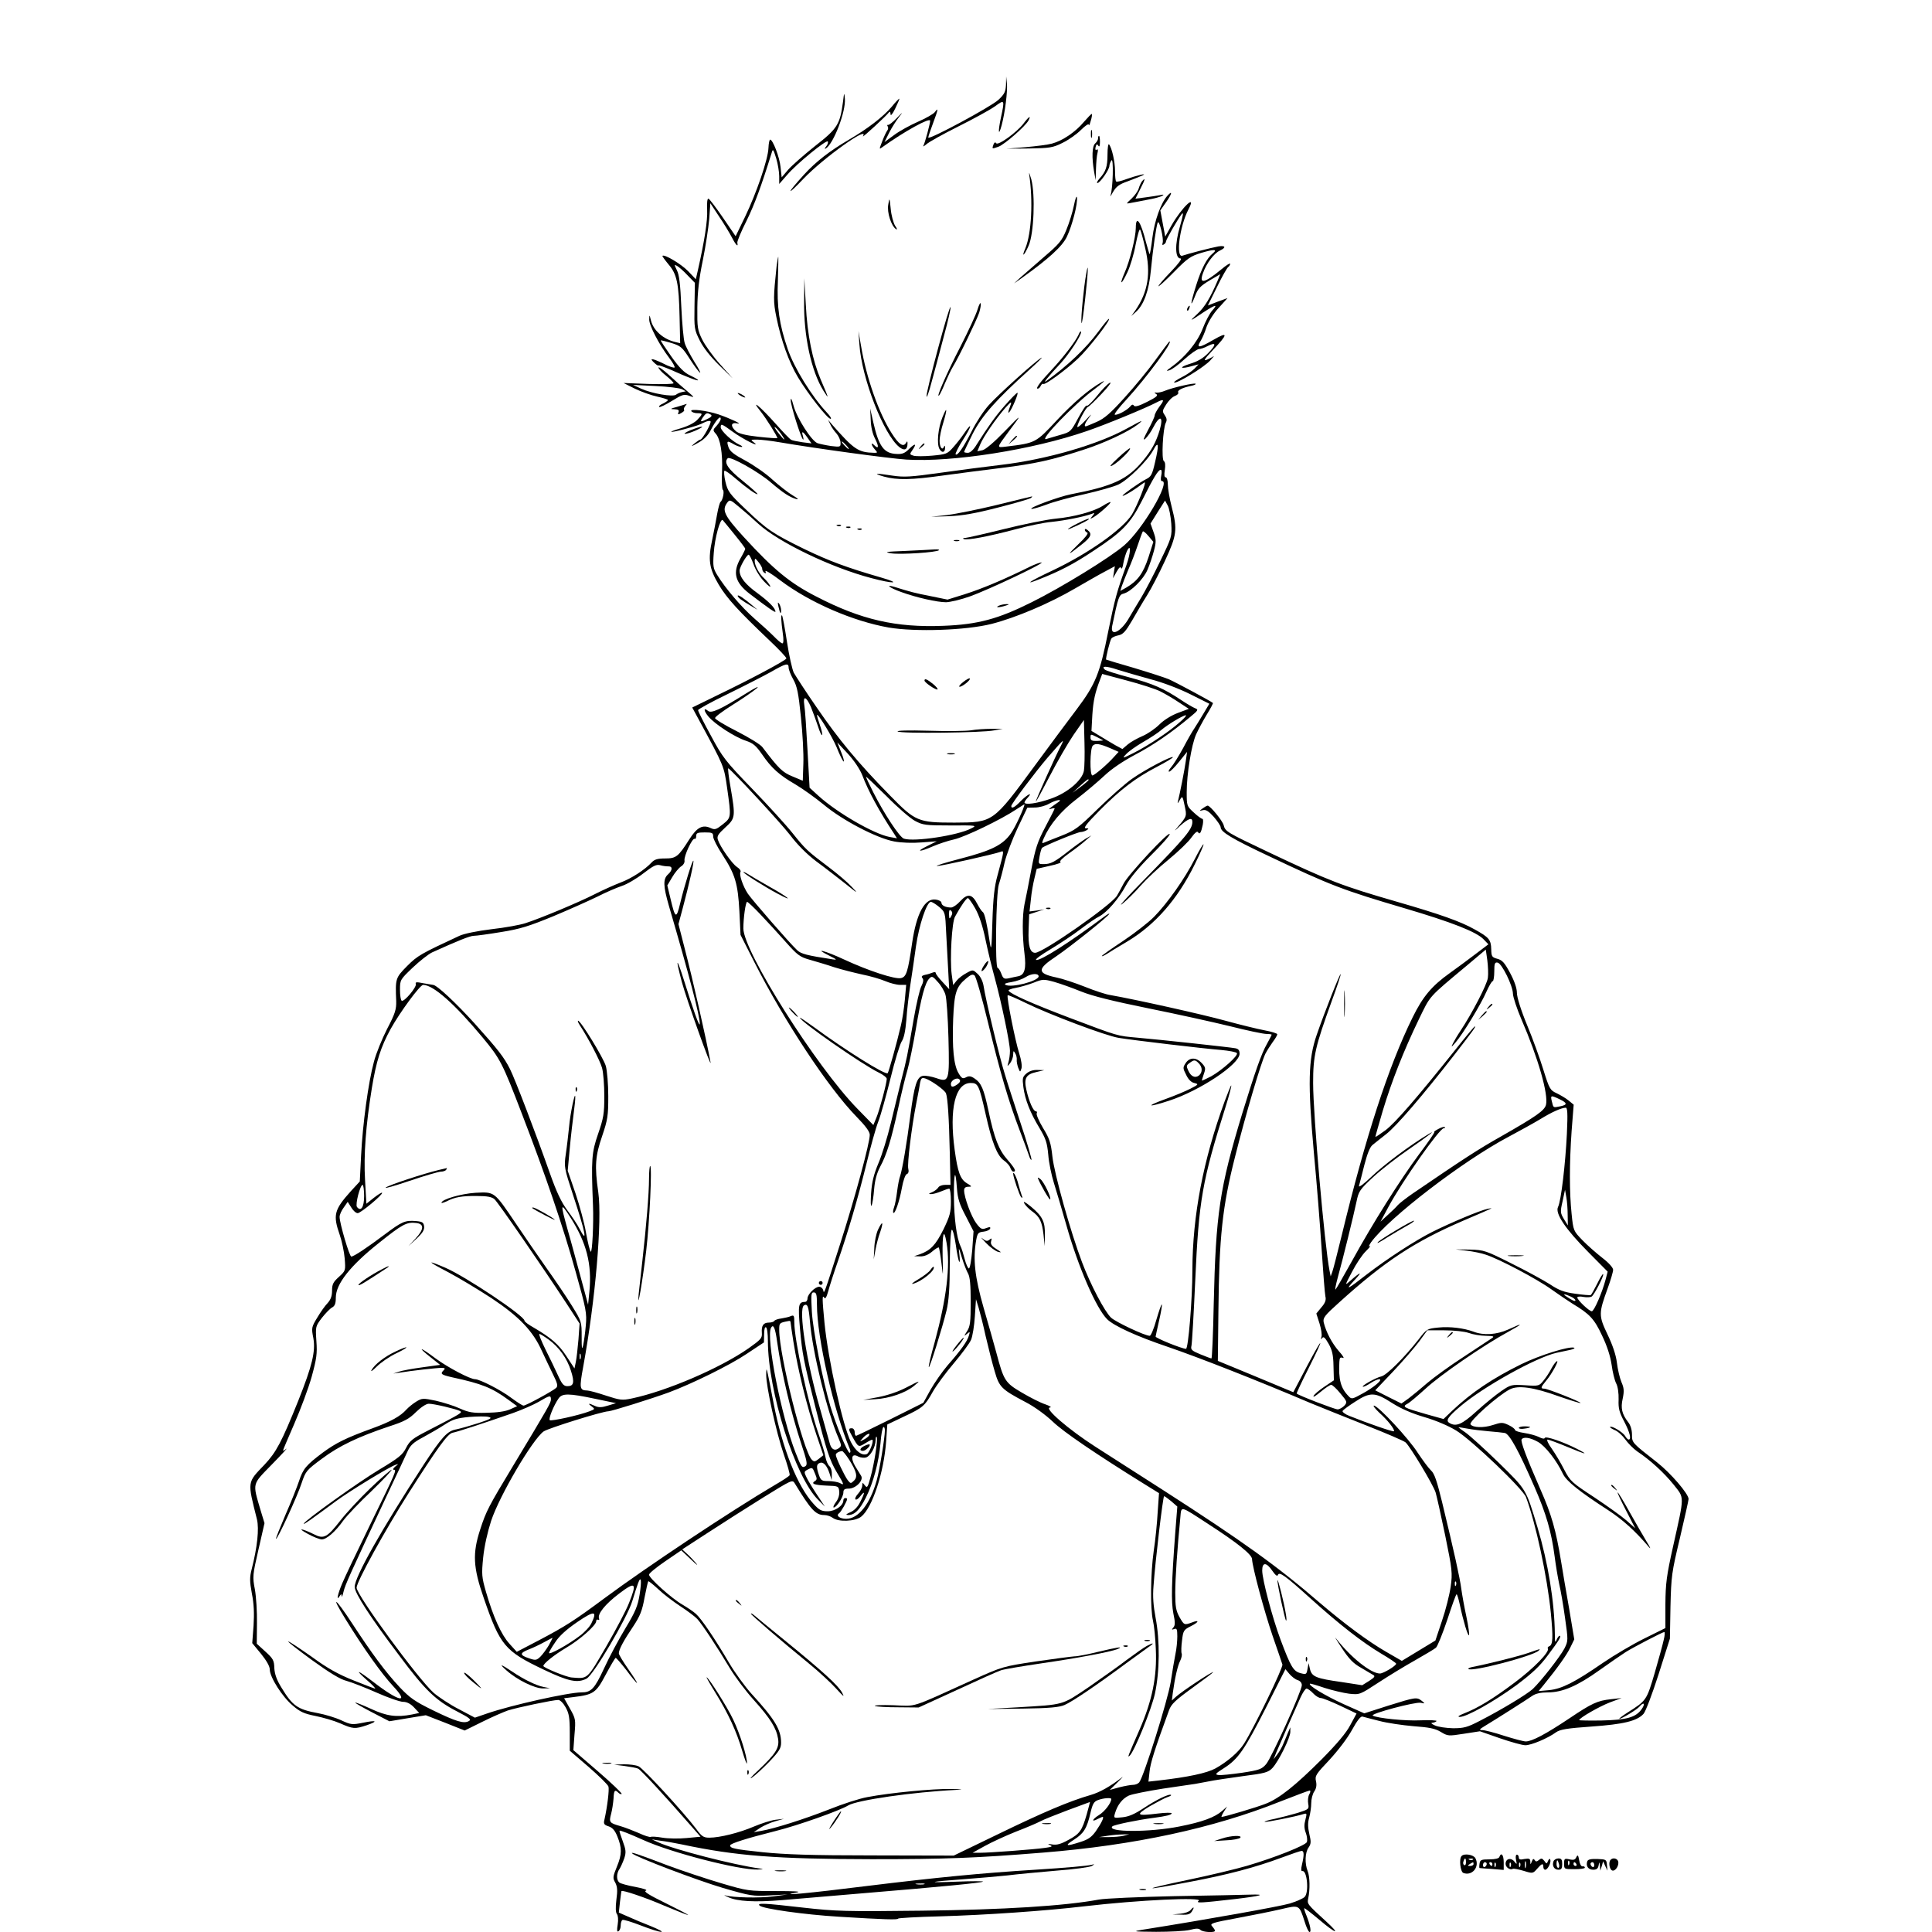<?xml version="1.0" standalone="no"?>
<!DOCTYPE svg PUBLIC "-//W3C//DTD SVG 20010904//EN"
 "http://www.w3.org/TR/2001/REC-SVG-20010904/DTD/svg10.dtd">
<svg version="1.0" xmlns="http://www.w3.org/2000/svg"
 width="1024pt" height="1024pt" viewBox="0 0 1024 1024"
 preserveAspectRatio="xMidYMid meet">
<g transform="translate(0,1024) scale(0.1,-0.1)"
fill="#000000" stroke="none">
<path d="M5332 9791 c-2 -37 -8 -50 -40 -80 -38 -36 -372 -216 -372 -200 0 5
11 38 25 75 28 75 30 87 10 60 -7 -10 -48 -33 -89 -51 -41 -18 -98 -49 -126
-70 l-52 -38 25 50 c14 28 38 65 53 84 22 28 20 27 -12 -6 -21 -22 -43 -39
-47 -37 -5 1 -6 -2 -2 -8 4 -6 3 -16 -3 -23 -5 -7 -17 -32 -26 -56 -17 -44
-17 -44 2 -30 116 83 252 158 252 139 0 -15 -28 -119 -36 -133 -4 -6 4 -2 17
9 13 12 89 54 169 94 80 40 166 87 193 106 52 38 53 37 32 -60 -16 -75 -13
-103 4 -40 18 67 32 181 28 221 l-4 38 -1 -44z"/>
<path d="M4468 9700 c-16 -120 -29 -141 -148 -234 -59 -47 -124 -104 -143
-126 l-34 -40 -6 55 c-5 52 -41 145 -55 145 -4 0 -8 -20 -9 -44 -2 -60 -63
-238 -124 -365 l-50 -103 -67 98 c-37 54 -71 99 -77 101 -6 2 -9 -21 -7 -59 3
-56 -14 -165 -49 -320 l-11 -48 -41 43 c-37 38 -126 91 -136 81 -2 -1 13 -22
32 -45 45 -52 55 -100 59 -281 l3 -137 -25 6 c-65 15 -117 62 -130 115 -8 32
-8 32 -9 5 -1 -31 52 -133 106 -204 19 -25 32 -48 28 -51 -3 -3 -31 6 -61 22
-61 29 -76 30 -44 1 11 -10 20 -15 20 -12 0 3 30 -8 68 -24 79 -36 142 -60
142 -54 0 3 -19 14 -42 25 -32 15 -57 40 -101 102 -31 44 -56 82 -55 84 2 1
27 -5 57 -14 48 -15 57 -22 96 -83 24 -37 48 -70 55 -74 6 -4 -7 22 -30 58
-22 36 -46 81 -51 99 -6 18 -14 105 -18 193 -5 118 -11 168 -23 192 -15 31
-15 32 0 24 9 -5 35 -27 56 -50 l39 -40 -2 -123 c-2 -119 -1 -125 28 -183 19
-38 56 -85 102 -130 l72 -70 -67 75 c-37 41 -79 100 -94 130 -25 51 -27 64
-26 170 1 82 9 154 29 250 15 74 30 173 34 219 l6 84 46 -70 c26 -38 56 -88
68 -111 21 -41 35 -55 29 -29 -2 7 20 60 49 117 43 88 78 183 133 360 6 23 9
20 24 -29 9 -30 16 -73 16 -95 l0 -41 42 48 c51 60 212 191 216 177 2 -6 -2
-18 -10 -27 -8 -10 -8 -14 -1 -10 41 25 107 197 101 264 -3 35 -4 34 -10 -17z"/>
<path d="M4727 9675 c-45 -53 -126 -116 -227 -175 -100 -58 -176 -117 -238
-185 -94 -103 -97 -121 -4 -23 106 111 351 286 316 226 -7 -13 125 109 138
127 4 6 8 1 8 -10 0 -12 10 -1 25 30 13 27 23 50 22 52 -2 1 -20 -17 -40 -42z"/>
<path d="M5745 9594 c-44 -53 -113 -100 -169 -115 -21 -6 -84 -14 -140 -19
l-101 -8 120 1 c109 2 125 4 177 30 31 15 75 46 97 68 23 23 41 35 42 28 0 -8
5 1 10 20 6 18 8 35 6 37 -2 2 -20 -17 -42 -42z"/>
<path d="M5424 9584 c-36 -46 -135 -118 -144 -103 -5 7 -9 5 -14 -6 -9 -25 -9
-25 25 -13 32 11 143 108 160 139 16 30 2 22 -27 -17z"/>
<path d="M5782 9530 c0 -19 2 -27 5 -17 2 9 2 25 0 35 -3 9 -5 1 -5 -18z"/>
<path d="M5820 9506 c0 -7 -7 -19 -15 -26 -17 -14 -19 -75 -6 -150 l8 -45 2
60 c1 33 4 71 8 84 4 16 2 22 -4 18 -7 -5 -9 1 -6 14 4 16 8 17 14 7 6 -9 9
-2 9 20 0 17 -2 32 -5 32 -3 0 -5 -6 -5 -14z"/>
<path d="M5870 9421 c0 -65 -9 -91 -43 -128 -11 -13 -16 -23 -10 -23 13 0 63
71 63 91 0 7 5 21 11 29 12 17 8 -151 -5 -185 -4 -11 2 -3 13 17 17 29 32 41
78 57 32 12 67 26 78 31 32 15 -31 0 -87 -20 -26 -10 -49 -15 -52 -12 -4 3 -6
28 -6 55 0 50 -17 124 -32 142 -4 5 -8 -19 -8 -54z"/>
<path d="M5455 9315 c21 -141 12 -311 -20 -390 -23 -53 -7 -42 17 13 28 63 36
269 14 352 -9 30 -13 42 -11 25z"/>
<path d="M6052 9278 c-5 -7 -13 -24 -17 -38 -4 -13 -21 -37 -38 -53 -29 -27
-30 -28 -6 -23 13 2 53 10 89 17 36 6 72 16 80 21 11 7 8 8 -10 4 -14 -3 -49
-8 -78 -12 l-54 -7 26 52 c26 50 29 64 8 39z"/>
<path d="M6187 9202 c-34 -38 -68 -132 -79 -221 -6 -50 -13 -90 -15 -88 -2 2
-10 31 -19 63 -28 112 -54 147 -54 76 0 -48 -32 -177 -60 -239 -29 -67 -17
-65 15 3 15 31 35 97 44 147 10 50 20 86 24 80 4 -6 16 -50 27 -99 31 -131 15
-230 -51 -327 l-23 -32 26 23 c41 38 68 112 78 220 11 114 28 231 36 252 8 19
34 -88 26 -108 -3 -10 -1 -13 6 -8 7 4 12 11 12 16 0 10 59 113 83 145 11 14
8 -6 -9 -65 -28 -95 -26 -170 3 -170 10 0 -10 -27 -50 -69 -37 -38 -67 -73
-67 -78 0 -4 37 29 81 74 73 74 88 85 147 103 68 20 87 19 60 -3 -32 -26 -60
-80 -88 -169 -31 -98 -34 -129 -5 -55 14 37 27 51 75 80 l58 34 -15 -36 c-38
-89 -68 -139 -106 -174 -48 -44 -42 -42 32 8 63 41 79 45 46 9 -13 -14 -36
-58 -51 -97 -28 -72 -93 -151 -169 -205 -24 -17 -26 -20 -8 -15 12 3 49 29 81
59 33 30 68 54 77 54 9 0 30 7 46 16 46 23 47 8 3 -37 -27 -28 -56 -45 -99
-58 -61 -19 -48 -29 14 -11 l34 9 -22 -23 c-12 -12 -42 -33 -67 -45 -25 -13
-43 -25 -41 -28 11 -10 160 81 192 117 l20 23 -22 -12 c-39 -20 -37 -12 14 42
84 88 84 102 3 55 -74 -43 -91 -45 -67 -6 8 12 23 46 32 75 11 30 37 72 65
102 26 28 46 51 46 51 -1 0 -24 -9 -52 -19 l-52 -20 49 99 c26 54 53 101 59
105 5 3 10 11 10 17 0 5 -21 -8 -47 -30 -90 -74 -119 -80 -97 -20 18 52 59
106 90 120 34 16 30 28 -8 22 -39 -7 -165 -40 -190 -49 -38 -15 -16 155 31
245 46 88 -36 10 -90 -85 l-33 -59 -13 69 -13 70 31 44 c31 44 35 65 6 33z"/>
<path d="M5692 9151 c-7 -35 -25 -93 -40 -129 -24 -59 -38 -75 -121 -146 -52
-45 -108 -94 -125 -109 l-31 -29 40 28 c140 100 216 168 240 220 28 59 58 175
53 208 -2 11 -9 -8 -16 -43z"/>
<path d="M4708 9156 c-8 -41 16 -115 42 -131 7 -4 4 5 -6 19 -9 15 -20 55 -23
89 -6 61 -7 61 -13 23z"/>
<path d="M4116 8828 c-17 -162 -18 -187 -1 -269 25 -123 66 -238 114 -318 51
-86 157 -221 173 -221 7 0 -2 15 -19 33 -80 85 -174 237 -208 337 -45 131 -58
224 -52 363 2 70 3 127 2 127 -1 0 -5 -24 -9 -52z"/>
<path d="M5757 8788 c-13 -71 -29 -236 -25 -259 2 -13 11 46 20 131 16 144 18
204 5 128z"/>
<path d="M4262 8645 c-3 -185 38 -373 103 -477 31 -49 29 -42 -15 60 -44 104
-71 236 -79 397 l-8 140 -1 -120z"/>
<path d="M5181 8599 c-7 -24 -48 -113 -91 -197 -73 -141 -133 -280 -112 -257
5 6 19 35 31 65 13 30 31 69 41 85 33 54 127 249 140 288 6 20 10 42 8 49 -2
6 -10 -9 -17 -33z"/>
<path d="M4972 8394 c-34 -126 -62 -240 -61 -254 0 -14 13 22 28 80 16 58 45
167 65 243 21 76 36 143 34 149 -3 7 -32 -92 -66 -218z"/>
<path d="M6295 8609 c-4 -6 -5 -12 -2 -15 2 -3 7 2 10 11 7 17 1 20 -8 4z"/>
<path d="M5822 8483 c-66 -89 -165 -183 -277 -263 -20 -14 8 21 77 95 46 51
108 145 108 165 -1 8 -7 2 -14 -15 -15 -34 -80 -119 -142 -185 -61 -65 -87
-100 -74 -100 6 0 13 7 16 15 4 8 10 13 14 10 10 -6 117 72 183 134 55 51 179
211 164 211 -3 0 -28 -30 -55 -67z"/>
<path d="M4555 8415 c12 -180 129 -479 212 -545 27 -21 43 -14 43 20 0 13 -2
13 -9 1 -14 -22 -38 -6 -75 53 -68 106 -134 293 -162 461 l-14 80 5 -70z"/>
<path d="M6125 8333 c-38 -53 -113 -144 -165 -201 -74 -82 -106 -110 -147
-128 -30 -13 -56 -24 -58 -24 -12 0 -3 21 21 52 14 18 5 11 -20 -17 -25 -27
-46 -44 -46 -37 0 17 46 103 56 105 5 1 38 33 74 71 36 38 55 64 42 57 -12 -6
-43 -38 -69 -71 -26 -32 -50 -55 -53 -50 -3 5 -23 -24 -45 -65 -39 -73 -41
-75 -95 -90 -30 -9 -64 -19 -75 -22 -41 -12 151 187 253 262 49 37 68 55 40
39 -66 -37 -152 -111 -237 -202 -111 -119 -111 -120 -268 -139 -52 -6 -53 -10
15 82 72 95 70 95 -24 -2 -54 -56 -100 -95 -116 -99 l-28 -6 16 38 c17 40 80
132 134 194 33 37 36 36 19 -7 -6 -17 -6 -24 0 -18 14 14 53 107 43 103 -5 -1
-34 -31 -65 -66 -52 -59 -86 -107 -151 -209 -16 -27 -34 -43 -46 -43 -11 0
-20 2 -20 5 0 3 21 46 46 97 49 95 122 178 304 342 41 37 68 64 60 60 -28 -14
-229 -195 -279 -251 -28 -31 -68 -92 -90 -137 -45 -88 -76 -134 -86 -124 -3 3
14 38 39 77 47 72 52 102 6 34 -14 -21 -40 -54 -58 -74 -31 -35 -37 -37 -111
-44 -44 -4 -89 -4 -100 0 -20 6 -20 8 -6 28 25 36 17 40 -15 9 -24 -24 -37
-30 -69 -28 -66 3 -93 40 -122 166 l-17 75 3 -60 c1 -38 10 -76 24 -102 21
-42 18 -56 -7 -31 -18 18 -14 -3 5 -24 15 -17 15 -18 -3 -18 -86 2 -107 17
-225 151 l-20 24 12 -25 c6 -14 21 -35 33 -48 11 -13 21 -35 21 -48 1 -23 -1
-24 -50 -18 -27 4 -60 11 -72 15 -32 12 -110 134 -127 199 -9 34 -15 45 -15
29 -1 -25 53 -197 65 -208 4 -3 3 4 0 17 -10 30 -1 28 24 -8 l21 -30 -48 6
c-26 4 -53 9 -60 13 -6 3 -43 41 -81 84 -82 92 -138 138 -81 67 31 -39 89
-132 89 -142 0 -2 -45 1 -100 7 -71 8 -105 17 -120 30 -30 27 -26 48 8 41 33
-7 -37 26 -101 48 -61 20 -151 31 -143 17 4 -6 18 -11 32 -11 30 0 30 -3 0
-35 -15 -16 -50 -34 -88 -45 -74 -22 -63 -26 14 -6 64 17 86 24 115 39 13 6
26 8 29 4 7 -7 -43 -97 -54 -97 -4 0 -18 -10 -32 -21 -21 -18 -17 -17 20 4 31
17 52 38 67 67 26 51 53 82 53 60 0 -7 -10 -24 -22 -37 -20 -21 -20 -24 -5
-41 25 -27 38 -104 34 -203 -3 -49 0 -92 4 -95 10 -6 0 -56 -12 -64 -4 -3 -12
-32 -18 -65 -6 -33 -17 -94 -26 -135 -23 -106 -17 -152 34 -238 44 -74 105
-140 269 -296 51 -48 92 -92 90 -96 -4 -11 -191 -111 -366 -195 l-133 -65 39
-72 c131 -242 129 -237 146 -355 22 -156 22 -156 -23 -192 -35 -28 -42 -30
-64 -20 -43 20 -73 4 -113 -59 -59 -93 -70 -102 -129 -102 -40 0 -56 -5 -71
-21 -35 -38 -108 -86 -166 -107 -31 -12 -92 -39 -135 -61 -84 -43 -287 -128
-368 -154 -27 -9 -108 -24 -180 -32 -75 -9 -147 -24 -170 -35 -204 -95 -221
-104 -277 -160 -62 -63 -63 -66 -58 -186 1 -43 -5 -65 -48 -147 -27 -53 -59
-131 -70 -174 -30 -110 -60 -333 -68 -496 l-7 -139 -47 -51 c-90 -100 -96
-127 -59 -233 11 -32 23 -88 26 -124 5 -65 5 -65 -31 -98 -30 -27 -36 -39 -36
-73 0 -28 -7 -47 -23 -65 -13 -13 -38 -48 -55 -77 -31 -51 -32 -55 -21 -110
12 -70 -6 -145 -80 -331 -89 -221 -117 -273 -179 -339 -93 -97 -91 -86 -40
-290 12 -50 2 -147 -28 -264 -11 -44 -11 -63 1 -129 11 -54 13 -105 9 -170
l-7 -93 47 -57 c29 -36 46 -66 46 -83 0 -40 67 -146 122 -191 39 -34 61 -43
120 -55 40 -8 99 -25 131 -39 68 -30 78 -31 141 -10 63 22 52 28 -21 13 -56
-11 -62 -11 -114 13 -30 14 -86 31 -124 38 -108 20 -134 38 -193 135 -26 42
-36 72 -38 104 -1 40 -6 50 -47 87 l-46 42 1 108 c1 60 -4 141 -11 180 -13 67
-12 76 19 211 l32 140 -21 69 c-43 147 -46 133 60 242 52 53 86 90 76 83 -9
-8 -17 -11 -17 -9 0 3 27 66 60 142 33 76 75 188 92 249 26 95 30 122 25 189
-5 77 -5 78 29 123 19 24 43 49 54 55 15 8 20 21 20 53 0 71 76 168 227 288
126 101 149 113 199 107 43 -5 42 -33 -3 -82 l-38 -41 43 40 c32 30 42 46 40
65 -3 21 -9 25 -42 28 -59 5 -75 -2 -167 -71 -93 -70 -164 -117 -177 -117 -10
0 -62 177 -62 210 0 12 10 34 22 50 l21 30 19 -30 c10 -17 25 -30 34 -30 16 0
137 101 129 108 -2 3 -22 -10 -44 -27 l-39 -31 -7 124 c-8 134 4 292 36 489
23 141 47 218 100 314 49 88 155 233 172 233 55 -1 169 -103 316 -280 92 -111
104 -134 206 -400 126 -327 218 -596 286 -840 56 -199 60 -220 54 -285 -3 -38
-10 -86 -14 -105 -7 -28 -8 -18 -8 45 0 79 0 81 -52 165 -29 47 -90 137 -135
200 -44 63 -117 168 -161 234 -117 173 -112 169 -215 164 -78 -5 -180 -35
-180 -53 0 -3 12 1 28 8 42 22 80 29 161 28 54 0 78 -5 92 -17 19 -17 246
-346 378 -547 l73 -112 -6 -85 c-4 -47 -10 -100 -14 -119 l-7 -34 -42 64 c-41
63 -81 98 -175 153 -27 15 -48 31 -48 36 0 26 -313 235 -420 281 -103 44 -97
35 16 -24 55 -29 158 -91 230 -138 147 -98 219 -174 266 -279 17 -36 43 -92
59 -124 24 -48 27 -62 17 -72 -17 -16 -160 -94 -173 -94 -6 0 -35 19 -65 41
-54 41 -167 99 -192 99 -26 0 -144 62 -209 110 -81 61 -102 66 -29 8 l53 -42
-94 -13 c-52 -7 -107 -17 -124 -23 l-30 -10 35 5 c60 10 194 25 219 25 20 0
22 -3 13 -12 -20 -20 -15 -24 45 -38 158 -34 211 -56 296 -118 l48 -35 -38
-17 c-25 -11 -68 -17 -124 -18 -73 -2 -95 2 -142 23 -30 14 -88 32 -127 41
-68 14 -73 14 -104 -5 -18 -11 -41 -30 -52 -42 -31 -35 -83 -64 -179 -99 -143
-52 -193 -77 -264 -129 -88 -66 -105 -86 -126 -151 -10 -30 -42 -111 -72 -179
-29 -68 -52 -125 -50 -127 6 -7 114 227 136 296 21 62 25 68 108 129 91 68
192 116 356 171 81 26 106 40 142 76 27 26 54 44 68 44 28 0 144 -28 164 -38
15 -9 18 -8 -172 -106 -78 -40 -93 -52 -112 -89 -19 -38 -39 -54 -144 -117
-110 -66 -399 -273 -399 -286 0 -6 44 26 170 119 67 50 281 181 316 193 18 6
18 6 -1 -9 -11 -9 -14 -17 -8 -17 17 0 15 -5 -127 -295 -67 -137 -133 -276
-146 -307 -25 -59 -32 -97 -14 -68 9 13 10 13 11 0 0 -8 5 2 10 24 9 37 29 82
228 506 51 107 100 214 111 237 15 33 31 48 82 75 35 19 87 49 116 68 43 28
66 34 130 40 42 3 88 4 102 0 21 -5 12 -11 -55 -33 -44 -14 -97 -29 -117 -33
-47 -8 -76 -40 -173 -188 -225 -346 -365 -594 -365 -647 0 -33 82 -160 238
-366 135 -181 191 -235 303 -293 68 -35 79 -44 64 -52 -26 -15 -67 -3 -190 57
-96 47 -123 66 -176 122 -76 81 -148 179 -254 341 -89 136 -115 152 -34 21 96
-156 194 -293 253 -356 89 -95 31 -83 -106 23 -85 65 -102 70 -33 9 28 -24 47
-44 43 -45 -3 0 -55 20 -115 44 -80 32 -138 64 -221 125 -63 44 -118 81 -124
81 -6 0 51 -44 126 -99 94 -68 150 -102 183 -110 26 -7 98 -35 159 -62 61 -27
124 -49 141 -49 19 0 39 -10 57 -29 l28 -30 -38 -8 c-82 -16 -135 -9 -218 30
-44 20 -81 35 -83 33 -2 -2 38 -25 88 -51 l93 -48 96 16 97 16 103 -40 103
-41 91 45 c50 25 112 52 137 61 50 16 240 56 268 56 10 0 27 -17 39 -39 18
-32 22 -55 22 -134 l0 -96 100 -86 c54 -47 102 -94 105 -104 5 -16 -6 -107
-21 -174 -6 -23 -3 -29 22 -37 21 -7 34 -23 46 -53 25 -61 25 -95 -2 -160 -22
-54 -23 -61 -9 -85 11 -21 13 -41 6 -91 -5 -41 -4 -68 3 -76 6 -8 8 -30 4 -55
-5 -31 -4 -41 4 -36 7 4 12 18 12 31 0 13 4 26 9 29 5 3 48 -10 97 -29 49 -19
98 -35 109 -34 11 0 -14 13 -55 30 -41 16 -96 39 -122 51 l-48 21 6 56 c4 31
7 57 8 58 5 7 129 -35 226 -77 65 -27 122 -50 127 -50 4 1 -48 28 -117 62 -90
44 -120 63 -107 67 11 4 -9 11 -55 20 -40 7 -79 18 -85 23 -17 14 -16 49 1 73
7 11 18 36 25 56 10 31 9 44 -8 90 -11 29 -19 54 -17 56 3 3 49 -15 125 -49
149 -68 509 -160 607 -157 33 2 34 3 9 6 -129 17 -453 100 -535 138 l-35 16
45 -7 c25 -3 77 -12 115 -20 287 -61 500 -77 1005 -78 394 0 552 6 910 35 483
39 901 129 1254 270 82 32 153 59 158 59 5 0 4 -10 -3 -21 -6 -12 -8 -34 -5
-50 5 -27 3 -29 -57 -48 -34 -10 -88 -24 -120 -31 -32 -6 -57 -14 -54 -16 4
-4 167 28 209 42 15 4 15 1 7 -31 -7 -25 -7 -45 2 -69 7 -18 9 -40 6 -49 -7
-18 -171 -83 -317 -126 -58 -17 -199 -51 -315 -75 -252 -53 -248 -60 7 -11
203 38 354 78 493 130 51 19 98 35 104 35 13 0 14 -21 2 -72 -6 -25 -5 -37 2
-35 25 5 36 -113 12 -137 -9 -9 -44 -24 -79 -35 -50 -15 -434 -84 -781 -139
-55 -9 -49 -10 73 -11 73 0 153 4 178 10 34 9 48 9 57 0 12 -12 77 -16 77 -4
0 3 -7 14 -15 23 -14 15 -3 19 133 44 81 15 185 36 232 47 98 23 96 24 125
-66 9 -30 21 -55 26 -55 11 0 3 39 -17 89 -8 19 -13 36 -11 37 2 2 38 -26 81
-62 88 -75 115 -81 35 -8 -102 93 -101 93 -95 122 10 47 9 116 -3 145 -16 40
-14 99 5 125 13 19 14 30 4 71 -8 36 -9 59 -1 87 6 22 11 56 11 77 0 21 7 49
16 62 11 16 14 34 9 55 -6 28 0 37 72 113 45 49 95 114 119 158 26 47 45 73
55 71 8 -2 48 -13 89 -23 41 -11 123 -23 181 -28 83 -6 115 -12 145 -30 38
-23 41 -23 124 -10 l84 13 106 -37 c58 -20 119 -37 135 -37 31 0 118 36 163
69 22 15 60 21 187 30 169 12 241 29 276 67 11 12 46 104 80 210 l60 189 3
170 c4 162 6 179 50 363 25 107 46 200 46 207 0 27 -94 137 -168 195 -133 104
-132 103 -132 147 0 25 -8 50 -20 65 -33 43 -41 74 -29 126 8 39 7 55 -7 87
-9 22 -20 68 -24 103 -5 41 -23 94 -50 150 -47 99 -47 111 1 243 16 44 29 88
29 99 0 11 -23 37 -57 63 -32 25 -80 67 -106 94 -47 49 -48 50 -57 139 -12
116 -12 265 0 439 l11 140 -28 23 c-15 12 -44 29 -63 38 -33 15 -38 22 -69
122 -18 59 -57 167 -87 239 -33 80 -54 148 -54 171 0 24 -13 62 -36 105 -29
54 -41 68 -67 75 -29 8 -32 12 -33 50 -1 52 -12 64 -88 106 -74 42 -185 81
-410 146 -294 85 -357 109 -686 265 -217 103 -226 108 -234 141 -6 24 -72 104
-85 104 -4 0 -16 -7 -27 -15 -19 -14 -19 -14 2 -9 15 4 30 -5 57 -35 20 -23
37 -48 37 -56 0 -24 59 -60 250 -150 337 -160 397 -182 725 -279 251 -74 380
-125 418 -164 l26 -27 -66 -50 c-36 -28 -98 -73 -138 -102 -97 -69 -144 -126
-198 -236 -129 -262 -250 -636 -376 -1157 -22 -91 -44 -176 -49 -190 l-9 -25
-6 30 c-26 130 -87 825 -87 995 0 145 11 192 99 435 28 76 49 140 47 142 -4 4
-85 -200 -127 -322 -45 -130 -48 -256 -15 -625 15 -157 33 -386 41 -510 8
-124 17 -237 20 -251 5 -19 -1 -35 -21 -58 l-27 -33 17 -53 c9 -29 14 -61 10
-71 -4 -14 -3 -15 4 -6 7 10 15 3 34 -30 19 -34 25 -59 26 -118 l2 -76 -52
-35 c-28 -19 -54 -41 -56 -49 -3 -8 14 3 38 23 24 20 49 37 56 37 6 0 28 -20
49 -46 36 -43 37 -46 20 -65 -10 -10 -26 -19 -35 -19 -15 0 -208 74 -217 84
-2 1 26 61 62 132 88 174 82 182 -8 12 l-72 -137 -115 48 c-63 26 -153 64
-200 83 l-85 35 3 264 c4 394 21 553 88 817 58 231 137 497 161 547 9 17 26
44 39 62 13 17 24 36 24 41 0 5 -30 14 -67 21 -38 7 -131 30 -208 51 -119 33
-478 113 -610 136 -22 3 -83 23 -135 44 -53 21 -120 43 -150 49 -104 22 -105
44 -2 112 78 53 282 216 282 226 0 3 -15 -6 -32 -19 -179 -133 -332 -231 -356
-226 -8 2 26 27 75 56 50 30 122 78 160 107 38 29 83 60 100 68 41 22 103 93
141 164 19 36 69 96 131 158 56 55 101 106 101 114 0 22 -222 -216 -245 -263
-12 -23 -27 -51 -35 -64 -32 -51 -392 -302 -433 -302 -28 0 -38 36 -35 122 l3
82 40 13 40 13 -39 -6 -39 -5 7 63 c3 35 12 85 19 113 l12 50 70 16 c39 8 64
18 56 20 -8 3 10 21 45 46 33 23 73 54 89 69 l30 26 -30 -17 c-16 -10 -57 -39
-90 -65 -75 -59 -96 -70 -133 -70 -29 0 -29 1 -22 40 4 23 10 43 13 46 11 11
188 84 205 84 9 0 24 5 32 10 12 8 12 10 -5 10 -14 0 4 24 70 91 114 115 193
175 306 234 50 26 88 49 86 52 -8 7 -148 -66 -217 -115 -36 -25 -117 -97 -180
-158 -105 -103 -122 -115 -195 -144 -44 -17 -86 -34 -93 -37 -10 -4 -10 0 0
23 32 74 92 146 176 210 48 37 114 93 147 124 37 35 98 76 160 109 94 49 195
118 296 203 40 33 42 37 24 44 -11 4 -45 24 -75 44 -90 60 -148 86 -275 120
-66 17 -124 36 -129 41 -21 20 6 20 66 0 35 -11 114 -34 176 -51 66 -17 154
-51 212 -80 l100 -50 -31 -52 c-17 -29 -39 -64 -48 -78 -10 -14 -37 -61 -60
-105 -24 -44 -53 -90 -64 -102 -11 -13 -16 -23 -10 -23 6 0 30 24 53 53 l42
52 -7 -50 c-7 -49 -31 -171 -41 -210 -4 -16 -2 -15 9 4 14 24 15 24 26 -29 12
-56 13 -55 -38 -115 -20 -23 -16 -21 14 8 44 39 65 47 65 21 0 -39 -33 -79
-253 -304 -89 -90 -143 -150 -120 -132 23 18 68 62 99 98 31 35 98 98 149 139
51 42 105 94 120 116 18 25 31 36 35 28 9 -14 16 -4 25 39 3 17 3 32 -2 32 -5
0 -26 15 -46 34 -36 33 -37 35 -37 107 0 96 25 251 50 307 11 24 36 71 56 104
20 32 35 61 33 62 -11 10 -200 111 -234 126 -22 9 -105 36 -185 60 -80 23
-146 43 -147 44 -4 3 20 102 28 112 5 7 23 14 39 17 23 5 37 21 71 79 23 40
58 100 79 133 21 33 63 114 94 181 64 138 68 166 36 289 -11 43 -20 95 -20
117 0 21 -5 38 -11 38 -8 0 -9 13 -5 39 4 26 2 42 -5 47 -14 8 -5 174 10 203
7 13 6 24 -5 40 -14 20 -14 24 7 57 12 19 32 40 46 45 13 5 21 13 18 19 -6 11
21 25 69 35 15 3 26 8 23 11 -6 6 -121 -20 -162 -37 -16 -7 -37 -11 -45 -10
-13 2 -13 0 -1 -8 11 -7 -1 -17 -49 -41 -43 -22 -65 -28 -70 -20 -5 8 -11 6
-20 -5 -17 -20 -68 -47 -81 -43 -6 2 23 39 64 83 102 111 249 309 225 305 -2
-1 -34 -44 -73 -97z m21 -247 c-14 -19 -26 -41 -26 -48 0 -7 -16 -42 -35 -77
-25 -47 -29 -59 -13 -45 11 11 29 36 39 56 36 70 57 64 36 -10 -20 -67 -43
-108 -89 -164 -82 -99 -159 -135 -383 -178 -65 -13 -224 -72 -208 -77 5 -2 40
8 78 22 38 15 130 40 204 56 75 17 156 40 179 51 52 25 155 127 185 183 28 53
31 28 9 -65 -15 -66 -21 -77 -48 -90 -31 -15 -124 -81 -124 -87 0 -6 42 18 75
41 17 13 35 25 41 29 14 8 -38 -122 -66 -169 -50 -80 -233 -209 -424 -299
-119 -56 -154 -80 -67 -45 109 43 181 80 286 150 154 101 196 145 257 265 62
124 87 165 100 165 5 0 7 -12 3 -30 -4 -19 -3 -30 4 -30 48 0 -104 -258 -201
-341 -76 -65 -329 -221 -490 -301 -178 -89 -285 -118 -468 -125 -251 -10 -436
32 -673 155 -139 71 -225 141 -386 317 -102 112 -116 141 -87 180 13 18 16 18
61 -20 26 -21 73 -62 104 -91 106 -97 385 -232 599 -288 120 -32 163 -29 52 3
-183 53 -274 87 -405 150 -169 83 -197 101 -315 214 -84 80 -93 93 -105 143
-7 30 -9 56 -5 59 3 2 29 -15 56 -39 58 -50 114 -90 119 -85 2 2 -34 34 -78
70 -79 63 -102 98 -80 120 13 13 166 -73 231 -130 62 -53 97 -76 132 -86 16
-4 9 3 -18 19 -24 14 -72 52 -107 83 -34 32 -99 77 -143 101 -62 33 -83 49
-91 72 -11 34 -7 36 29 15 14 -8 32 -14 40 -14 8 0 3 6 -11 12 -38 17 -99 74
-99 92 0 21 4 20 63 -23 52 -38 154 -90 113 -57 -19 14 -18 15 16 15 19 0 73
-6 119 -14 192 -33 581 -86 674 -92 243 -15 669 52 955 151 97 33 311 121 370
152 40 21 44 15 16 -21z m-2378 -44 c8 -6 1 -14 -24 -25 -34 -17 -37 -13 -11
21 11 14 17 15 35 4z m372 -102 c30 -43 18 -37 -16 7 -15 20 -23 33 -16 29 6
-3 21 -20 32 -36z m345 -60 c10 -11 16 -20 13 -20 -3 0 -13 9 -23 20 -10 11
-16 20 -13 20 3 0 13 -9 23 -20z m1723 -415 c4 -69 3 -72 -59 -200 -34 -71
-79 -157 -99 -190 -20 -33 -49 -81 -64 -107 -43 -77 -104 -107 -91 -45 32 154
36 165 61 171 38 10 105 76 126 126 11 25 26 70 34 100 13 49 12 60 -2 100
l-16 45 38 61 39 61 14 -26 c8 -14 16 -57 19 -96z m-2314 -59 c31 -38 56 -71
56 -75 0 -3 -11 -26 -25 -50 -43 -75 -30 -128 48 -188 98 -75 137 -102 137
-95 0 18 -33 52 -95 98 -65 47 -95 85 -95 120 0 18 38 84 48 84 4 0 16 -23 26
-51 10 -29 35 -70 58 -93 21 -22 35 -32 30 -21 -6 11 -20 29 -32 40 -27 24
-50 68 -50 92 1 16 3 15 20 -6 11 -13 20 -29 20 -37 0 -7 5 -16 12 -20 7 -5 9
-2 5 8 -3 9 33 -13 80 -49 156 -117 382 -215 573 -249 143 -24 409 -15 545 19
129 33 306 108 443 188 59 34 130 75 159 90 l52 28 -5 -32 -5 -32 19 34 c13
23 21 30 24 20 3 -8 9 4 12 26 4 22 13 51 19 64 23 46 20 -11 -3 -75 -50 -137
-62 -182 -96 -350 -44 -223 -67 -280 -167 -413 -44 -58 -143 -191 -220 -296
-225 -306 -222 -304 -428 -305 -193 0 -207 6 -342 144 -169 172 -273 298 -388
466 -59 85 -113 169 -122 185 -8 17 -25 91 -36 164 -11 73 -23 136 -26 139 -7
7 -5 -30 4 -95 5 -33 4 -53 -2 -53 -6 0 -26 17 -46 38 -20 20 -67 63 -104 95
-67 59 -152 158 -196 230 -21 34 -23 47 -18 115 5 80 35 189 48 175 4 -4 32
-39 63 -77z m2193 -120 c-28 -85 -57 -125 -117 -160 l-32 -18 7 23 c4 13 20
53 35 89 16 36 38 94 50 130 12 36 24 68 27 73 2 4 16 -7 30 -24 l26 -31 -26
-82z m-1907 -585 c0 -10 11 -38 25 -63 20 -36 27 -71 40 -198 9 -85 15 -196
13 -247 l-3 -91 -55 23 c-53 22 -71 39 -159 155 -10 14 -71 51 -135 84 -64 32
-116 64 -116 70 0 7 42 38 93 70 50 31 108 71 127 87 19 17 -7 4 -60 -29 -134
-84 -180 -104 -197 -90 -25 21 -24 1 2 -30 35 -41 138 -108 198 -128 39 -13
54 -26 86 -72 50 -73 90 -109 176 -159 39 -23 106 -71 150 -107 100 -84 283
-179 375 -196 38 -7 97 -9 145 -5 l80 6 -50 -25 c-65 -32 -42 -33 29 -2 30 13
81 30 113 37 58 13 251 106 331 160 23 15 42 27 42 26 0 -16 -48 -120 -71
-153 -43 -62 -102 -92 -268 -135 -80 -21 -136 -38 -124 -39 23 0 304 63 336
75 20 8 20 8 -16 -125 -16 -57 -23 -117 -27 -245 -4 -139 -6 -160 -13 -115
-15 101 -28 160 -38 166 -5 3 -18 22 -29 43 -27 53 -51 57 -90 15 -17 -19 -39
-34 -49 -34 -29 0 -51 11 -51 25 0 7 -13 15 -30 17 -58 9 -102 -72 -125 -227
-23 -158 -31 -182 -59 -189 -31 -8 -174 39 -301 98 -101 47 -169 65 -80 21 40
-20 44 -24 20 -20 -138 21 -169 29 -190 49 -37 34 -238 265 -261 299 -26 39
-48 103 -39 116 3 6 -5 17 -19 26 -26 17 -89 107 -101 144 -6 19 1 30 39 65
54 49 55 56 28 214 -10 56 -15 101 -12 100 19 -10 276 -287 327 -353 40 -53
88 -101 139 -140 44 -32 113 -86 154 -118 67 -54 71 -56 35 -18 -22 24 -76 70
-120 103 -118 89 -125 96 -195 183 -35 44 -132 150 -215 236 -140 145 -155
164 -217 280 -38 69 -68 129 -68 135 0 5 71 44 158 86 86 42 189 95 227 116
80 46 95 50 95 23z m1971 -126 c26 -13 70 -39 98 -58 l52 -34 -59 -22 c-36
-14 -74 -38 -97 -61 -21 -21 -61 -49 -89 -61 -28 -12 -64 -32 -79 -45 l-28
-24 -37 20 c-20 12 -57 33 -82 49 l-45 27 3 55 c4 88 12 131 33 191 l21 56
131 -35 c72 -19 153 -45 178 -58z m-1853 -82 c11 -27 27 -72 37 -101 9 -29 19
-51 22 -48 3 3 -2 26 -11 52 -9 26 -16 50 -16 53 0 20 83 -116 105 -171 15
-38 31 -70 36 -74 5 -3 0 19 -12 48 l-21 53 56 -60 c33 -36 63 -81 76 -113 32
-85 90 -192 169 -311 l15 -24 -39 7 c-84 16 -279 129 -377 218 l-47 43 -11
200 c-6 110 -13 217 -17 238 -8 52 10 47 35 -10z m1957 -79 c-56 -51 -168
-125 -245 -164 -61 -31 -64 -31 -42 -8 12 14 53 43 89 64 37 21 81 50 97 64
35 30 117 79 131 79 6 0 -8 -16 -30 -35z m-510 -259 c-9 -51 -88 -118 -175
-148 -70 -25 -140 -35 -140 -20 0 3 7 15 17 25 30 33 -1 18 -36 -17 -32 -34
-51 -44 -51 -27 0 11 127 180 193 257 86 99 92 105 69 60 -28 -53 -132 -285
-132 -293 1 -4 33 56 73 133 40 77 97 176 127 220 l55 79 3 -120 c2 -65 0
-133 -3 -149z m102 161 c1 -1 -13 -2 -32 -3 -28 -1 -35 3 -35 18 0 19 1 19 33
3 17 -9 33 -17 34 -18z m41 -43 l41 -18 -23 -25 c-35 -40 -105 -100 -116 -100
-15 0 -13 143 2 158 14 14 36 11 96 -15z m-1038 -384 c41 -22 56 -24 188 -24
140 1 142 0 109 -16 -70 -37 -302 -72 -356 -54 -23 7 -106 134 -162 245 -22
43 -39 80 -39 83 0 3 48 -43 108 -102 59 -60 127 -119 152 -132z m920 217 c0
-2 -19 -19 -42 -36 l-43 -32 39 36 c38 35 46 40 46 32z m-163 -119 c-10 -7
-26 -18 -35 -25 -16 -13 -16 -13 1 -8 9 3 17 3 17 1 0 -3 -22 -46 -49 -97 -42
-80 -53 -112 -75 -228 -14 -74 -30 -157 -36 -183 -12 -59 -12 -168 0 -261 10
-79 1 -113 -32 -120 -13 -3 -36 -7 -51 -11 -25 -5 -30 -2 -40 25 -6 16 -15 30
-19 30 -15 0 -9 395 6 442 8 24 22 77 31 118 10 41 41 123 69 182 l51 107 40
1 c22 0 56 9 75 20 39 22 78 27 47 7z m-1827 -181 c0 -12 22 -55 49 -96 68
-105 82 -153 90 -300 l6 -125 72 -142 c159 -314 392 -667 542 -821 49 -50 71
-80 71 -97 0 -44 -79 -335 -156 -575 -90 -281 -86 -270 -91 -247 -3 9 -12 17
-21 17 -22 0 -62 -40 -62 -62 0 -10 -6 -18 -12 -18 -36 -1 -39 -13 -28 -141
12 -134 19 -171 81 -414 60 -235 76 -284 114 -348 41 -68 41 -71 16 -57 -11 5
-38 10 -59 10 -36 0 -41 3 -51 31 -15 43 -14 59 4 65 19 8 38 -13 52 -56 l11
-35 1 31 c1 17 -5 37 -13 43 -8 7 -17 28 -21 49 -3 20 -20 75 -36 121 -54 154
-129 498 -129 593 0 34 -2 39 -17 33 -10 -5 -33 -10 -51 -13 -18 -2 -35 -8
-38 -13 -3 -5 -16 -9 -29 -9 -29 0 -40 -16 -37 -55 2 -27 -5 -35 -70 -81 -150
-105 -434 -227 -619 -266 -52 -11 -63 -9 -137 15 -45 15 -89 27 -99 27 -41 1
-43 11 -22 125 65 355 101 776 80 926 -20 139 -16 192 21 299 29 86 32 106 32
210 0 63 -6 135 -13 160 -12 42 -133 240 -147 240 -3 0 0 -10 8 -22 49 -75
108 -189 119 -228 7 -25 12 -92 12 -150 0 -93 -4 -116 -33 -200 -34 -98 -37
-134 -27 -380 4 -93 -4 -253 -12 -244 -5 5 -16 50 -25 100 -8 50 -34 144 -56
210 l-41 119 11 120 c6 66 16 150 21 187 5 37 9 75 8 85 -1 32 -27 -90 -33
-162 -4 -38 -11 -102 -17 -141 -10 -69 -9 -73 39 -220 66 -199 78 -263 33
-176 -10 21 -39 64 -64 97 -32 44 -57 96 -92 195 -77 218 -185 500 -212 554
-32 63 -62 102 -187 241 -99 109 -201 205 -221 205 -5 1 -29 5 -53 9 -34 7
-42 6 -38 -4 6 -16 -62 -97 -75 -89 -5 3 -9 29 -9 58 0 53 1 54 68 118 37 35
83 71 102 80 137 62 201 88 221 88 13 0 79 9 145 20 101 16 148 31 277 84 86
36 191 83 234 104 43 22 101 47 128 56 28 9 79 39 115 67 53 41 70 49 90 43
14 -4 33 -6 43 -6 23 1 22 -21 -3 -43 -26 -24 -25 -61 5 -165 106 -362 166
-590 164 -627 -1 -21 -35 75 -84 232 -40 127 -46 121 -11 -10 24 -90 161 -472
152 -425 -24 130 -96 447 -137 603 l-33 129 23 86 c32 120 61 246 56 250 -5 5
-48 -134 -70 -226 -20 -84 -26 -82 -51 24 l-17 71 26 44 c14 24 36 50 47 57
12 7 20 21 18 31 -4 23 42 122 54 115 4 -3 8 4 8 15 0 16 7 19 45 19 40 0 45
-2 45 -22z m1389 -381 c21 -37 40 -94 55 -168 13 -62 35 -152 49 -202 35 -129
80 -343 80 -385 0 -20 -4 -47 -8 -60 -7 -24 -7 -24 9 -5 8 11 16 31 16 45 1
22 2 23 11 7 6 -9 9 -25 8 -35 -1 -9 3 -28 8 -42 10 -24 10 -24 17 -3 4 12 -1
46 -12 80 -21 66 -68 301 -61 308 3 2 45 -16 94 -40 126 -62 429 -176 495
-186 80 -13 452 -57 542 -64 43 -4 81 -11 84 -17 8 -13 -78 -90 -137 -123 -27
-14 -49 -24 -49 -22 0 2 5 18 11 36 10 28 9 35 -12 57 -29 31 -64 31 -85 -1
-15 -23 -15 -27 3 -62 11 -24 27 -40 43 -43 24 -6 23 -8 -20 -30 -25 -13 -85
-38 -135 -56 -107 -39 -92 -45 21 -8 163 53 374 193 374 249 0 18 -6 26 -22
29 -31 6 -402 46 -518 56 -111 10 -98 6 -360 105 -200 76 -313 126 -324 144
-3 4 13 11 37 15 23 4 65 16 94 27 50 20 54 20 110 5 32 -9 96 -32 143 -51 59
-24 168 -51 355 -89 149 -30 344 -73 434 -95 91 -23 177 -41 193 -41 15 0 28
-2 28 -4 0 -2 -11 -24 -25 -49 -29 -50 -64 -151 -131 -369 -120 -396 -140
-531 -151 -1010 -3 -159 -9 -288 -12 -288 -3 0 -30 10 -59 22 -46 19 -52 25
-47 45 3 12 12 168 20 345 19 429 37 529 161 922 19 60 32 111 30 113 -2 2
-17 -36 -35 -84 -114 -312 -170 -606 -171 -893 0 -159 -22 -420 -34 -419 -24
1 -161 57 -161 65 1 5 9 44 19 87 10 43 16 80 14 83 -3 2 -15 -34 -29 -81 -13
-47 -29 -85 -35 -85 -26 0 -180 73 -205 96 -34 32 -109 175 -154 294 -60 158
-147 468 -157 560 -8 73 -15 95 -50 152 -22 37 -37 72 -33 78 3 5 1 10 -5 10
-13 0 -36 51 -50 114 -14 61 -2 82 53 94 l42 10 -36 1 c-23 1 -44 -6 -59 -19
-20 -17 -22 -25 -16 -71 9 -68 36 -136 85 -217 34 -57 41 -78 47 -142 3 -41
17 -109 30 -150 13 -41 42 -140 65 -220 63 -224 159 -444 217 -502 37 -36 157
-91 323 -147 158 -54 470 -176 754 -297 61 -25 195 -79 299 -120 104 -41 197
-81 206 -89 25 -23 146 -224 159 -265 6 -20 29 -123 51 -229 37 -181 39 -198
29 -270 -6 -42 -26 -123 -46 -181 l-35 -105 -89 -54 -89 -54 -83 48 c-94 54
-222 149 -352 260 -227 196 -412 328 -830 597 -126 81 -288 185 -359 230 -142
91 -275 206 -241 208 11 1 0 8 -25 17 -25 8 -80 36 -124 62 -89 52 -96 64
-135 211 -13 47 -43 155 -68 240 -46 161 -57 256 -39 357 7 38 11 42 39 45 17
2 32 9 35 16 3 9 -2 10 -21 3 -22 -9 -29 -6 -53 26 -26 35 -64 137 -64 174 0
13 7 19 23 19 20 0 19 2 -9 19 -34 21 -48 58 -64 176 -30 218 3 355 85 355 39
0 44 -10 79 -165 33 -149 61 -220 96 -245 16 -11 32 -29 35 -40 4 -11 11 -20
16 -20 17 0 9 17 -31 63 -46 52 -70 113 -101 260 -25 117 -38 147 -74 171 -19
13 -30 14 -45 6 -17 -9 -23 -6 -39 21 -26 42 -35 134 -29 289 6 139 16 170 69
214 24 20 34 24 44 16 8 -6 39 -116 70 -243 67 -276 110 -422 169 -577 24 -63
47 -125 51 -138 4 -13 9 -21 12 -19 2 3 -22 88 -56 189 -33 101 -72 219 -85
264 -27 84 -103 400 -113 469 -4 24 -16 49 -31 63 -25 23 -25 24 -59 5 -19
-10 -43 -28 -53 -41 l-18 -23 -8 58 c-10 80 1 277 18 305 30 55 60 98 68 98 4
0 22 -25 39 -55z m-1138 -32 c36 -38 96 -103 134 -146 61 -69 75 -79 124 -93
31 -9 90 -26 131 -40 41 -13 109 -30 150 -39 41 -8 96 -24 122 -35 26 -11 61
-20 79 -20 l32 0 -7 -78 c-4 -43 -13 -105 -21 -137 -21 -91 -65 -248 -70 -253
-11 -12 -225 122 -392 245 -40 29 -73 51 -73 49 0 -19 331 -249 418 -291 23
-11 42 -26 42 -33 0 -22 -38 -166 -55 -206 l-16 -39 -85 87 c-218 223 -604
834 -604 955 0 56 12 141 20 141 4 0 36 -30 71 -67z m947 40 c32 -28 32 -29
37 -138 3 -60 8 -152 11 -204 l5 -94 -35 38 c-20 21 -36 42 -36 47 0 6 -8 7
-17 3 -10 -4 -28 -10 -41 -12 -16 -4 -20 -9 -13 -17 7 -8 5 -22 -5 -42 -9 -16
-27 -94 -41 -174 -35 -203 -37 -213 -66 -325 -13 -55 -39 -158 -56 -230 -17
-71 -46 -166 -65 -210 -25 -60 -35 -100 -39 -160 -3 -44 -2 -73 2 -65 5 8 11
47 14 86 4 49 14 85 32 120 35 64 59 144 96 312 16 75 38 166 49 202 10 36 30
133 44 215 28 168 49 247 72 269 13 14 18 12 45 -19 17 -18 35 -49 40 -67 6
-18 13 -121 16 -228 6 -231 4 -238 -65 -214 -24 8 -55 14 -69 12 -33 -4 -47
-48 -68 -211 -18 -142 -43 -289 -54 -320 -5 -12 -12 -49 -16 -81 -4 -33 -11
-71 -16 -84 -5 -14 -7 -27 -4 -30 8 -9 32 59 45 131 7 39 18 71 26 74 9 3 12
14 8 29 -6 25 17 216 43 349 9 44 18 93 20 108 5 23 9 26 27 21 31 -10 103
-61 110 -79 9 -25 16 -128 20 -312 l4 -173 -29 0 c-15 0 -32 -6 -36 -14 -5 -8
-19 -19 -33 -25 -18 -7 -20 -10 -7 -10 10 -1 34 6 54 14 19 8 39 15 44 15 5 0
9 -30 9 -67 0 -58 -5 -78 -40 -150 -41 -82 -67 -110 -125 -131 l-30 -10 32 -1
c20 -1 43 8 63 25 17 15 33 24 36 22 2 -3 9 -41 14 -84 9 -78 9 -77 6 39 -2
121 7 152 21 70 21 -123 0 -295 -63 -527 -20 -70 -34 -130 -31 -132 5 -5 73
213 94 301 12 50 17 121 17 247 1 102 5 179 11 180 5 2 14 -34 21 -80 6 -46
15 -86 18 -90 4 -3 4 14 1 38 -5 42 -4 42 13 -15 10 -33 25 -71 33 -85 10 -18
14 -59 14 -150 0 -107 -3 -130 -19 -155 -18 -28 -18 -29 -1 -15 17 14 17 13
10 -10 -9 -30 -40 -74 -112 -156 -29 -34 -70 -93 -91 -130 l-38 -69 -174 -87
c-96 -48 -178 -87 -182 -88 -5 0 -8 9 -8 20 0 11 -7 20 -15 20 -19 0 -19 -5 2
-43 33 -59 32 -59 70 -36 19 12 35 20 37 18 8 -10 -17 -71 -30 -76 -26 -10
-60 17 -84 64 -43 85 -121 438 -140 632 -12 127 -13 151 -1 133 5 -9 12 2 21
35 7 26 30 98 51 158 56 162 105 329 151 515 22 91 50 192 63 225 13 33 42
137 65 230 23 94 50 181 59 195 12 17 20 55 25 115 3 50 13 133 21 185 8 52
22 145 30 205 16 112 57 235 79 235 6 0 26 -12 44 -27z m63 -50 c-9 -16 -10
-14 -11 12 0 21 3 26 11 18 8 -8 8 -16 0 -30z m2845 -326 c-4 -34 -83 -187
-146 -282 -15 -22 -32 -51 -39 -65 -11 -22 -9 -22 14 5 39 45 135 203 163 268
14 31 29 57 34 57 4 0 8 23 8 51 0 43 3 50 18 47 22 -4 81 -123 81 -166 1 -18
21 -79 45 -135 88 -203 144 -398 130 -453 -8 -30 -50 -60 -236 -166 -126 -71
-202 -121 -472 -305 -33 -23 -68 -50 -77 -60 -8 -10 -33 -34 -54 -53 l-38 -35
43 80 c73 135 270 415 292 415 6 0 9 3 6 6 -4 3 -19 -1 -35 -10 -15 -8 -25
-15 -21 -16 5 0 -32 -53 -80 -117 -101 -136 -246 -366 -357 -568 -43 -77 -81
-144 -86 -149 -5 -6 1 24 12 65 26 93 83 325 99 401 11 54 17 63 88 129 42 39
127 105 187 146 109 75 158 114 100 78 -93 -56 -228 -157 -293 -219 -44 -42
-72 -63 -69 -51 3 11 16 60 28 109 15 58 29 95 43 107 12 9 44 36 73 58 54 42
191 201 362 421 100 129 115 150 108 150 -3 0 -49 -55 -102 -122 -209 -262
-320 -389 -371 -428 -30 -22 -54 -38 -54 -35 0 4 18 66 39 138 47 156 110 316
191 484 64 131 46 111 260 290 l95 80 8 -56 c4 -31 6 -73 3 -94z m-2381 8 c-1
-25 -144 -62 -175 -45 -10 6 1 10 32 15 25 4 58 16 74 26 30 20 69 22 69 4z
m849 -461 c20 -20 20 -48 1 -64 -20 -16 -43 -6 -57 26 -11 23 -10 28 7 40 24
18 30 18 49 -2z m-1278 -110 c-25 -18 -36 -18 -36 1 0 19 32 37 45 24 7 -7 4
-15 -9 -25z m3190 -80 c42 -20 43 -30 2 -38 -37 -7 -34 -9 -43 27 -8 32 -5 33
41 11z m39 -181 c-8 -163 -31 -359 -47 -390 -17 -34 39 -117 160 -239 l103
-104 -11 -42 c-17 -66 -61 -168 -73 -168 -14 0 -77 60 -77 73 0 5 15 7 33 3
17 -3 37 -2 43 2 14 9 67 112 61 119 -3 2 -17 -21 -32 -52 -15 -30 -30 -57
-34 -59 -3 -2 -40 1 -81 7 -60 8 -87 18 -135 50 -33 21 -124 71 -203 110 -137
69 -147 72 -220 74 l-77 1 60 -7 c33 -4 78 -13 100 -21 69 -22 272 -129 348
-184 39 -28 90 -62 112 -76 90 -54 115 -80 156 -168 27 -56 44 -109 51 -156 5
-38 16 -83 24 -98 9 -17 14 -52 13 -86 -2 -48 4 -68 30 -117 30 -58 39 -95 23
-95 -4 0 -13 9 -19 20 -13 20 -71 55 -79 47 -3 -2 9 -10 25 -17 16 -6 41 -29
56 -50 15 -21 43 -49 63 -63 68 -45 141 -112 192 -175 59 -75 59 -53 -2 -327
-35 -157 -40 -196 -41 -307 l0 -127 -111 -55 c-61 -30 -161 -89 -221 -130
-151 -104 -217 -137 -284 -144 l-56 -5 28 34 c70 86 121 157 140 197 l21 43
-27 162 c-16 89 -35 203 -43 252 -27 165 -51 249 -109 380 -78 178 -106 255
-100 266 10 15 45 10 86 -13 39 -21 101 -101 133 -170 19 -39 88 -94 238 -191
77 -50 144 -110 218 -197 12 -14 6 0 -13 30 -18 30 -59 101 -91 158 -31 56
-59 102 -62 102 -3 0 17 -43 44 -95 l49 -95 -46 41 c-25 22 -102 77 -171 123
-119 78 -127 85 -159 146 -18 36 -48 86 -67 113 -19 26 -28 47 -21 47 6 0 54
-18 105 -39 98 -41 119 -45 50 -10 -72 37 -166 69 -170 58 -2 -6 -14 -5 -32 5
-16 8 -51 17 -77 21 -27 4 -49 11 -49 16 0 5 -15 17 -34 26 -32 15 -38 15 -84
0 -49 -16 -106 -14 -118 4 -9 15 144 152 208 185 44 23 126 12 261 -37 61 -21
112 -37 114 -35 5 5 -174 76 -192 76 -21 0 -19 7 10 42 30 35 72 113 56 103
-6 -3 -19 -21 -28 -38 -9 -18 -27 -46 -41 -63 -24 -30 -25 -31 -98 -26 -72 4
-76 4 -127 -31 -28 -19 -87 -67 -130 -106 -78 -71 -110 -85 -146 -62 -19 12
-6 32 59 87 119 102 402 260 510 284 25 5 59 13 75 16 17 4 24 9 18 11 -26 9
-180 -39 -279 -87 -154 -76 -264 -150 -366 -246 l-47 -45 -93 26 c-119 34
-128 39 -98 55 12 6 55 43 96 80 76 71 307 230 436 300 84 46 85 52 1 13 -61
-27 -129 -32 -183 -11 -51 19 -125 28 -185 22 -61 -6 -63 -7 -106 -63 -77 -98
-169 -189 -197 -196 -29 -6 -114 -54 -97 -55 6 0 24 9 40 20 17 11 37 20 45
20 23 0 -27 -43 -90 -77 -51 -28 -56 -30 -71 -14 -43 43 -55 89 -50 183 1 22
5 26 19 21 9 -4 0 12 -22 36 -37 43 -67 100 -80 152 -5 24 4 36 82 106 240
217 397 321 657 433 170 73 165 70 130 63 -38 -7 -197 -74 -295 -123 -91 -46
-237 -141 -345 -224 -106 -83 -119 -88 -65 -30 44 47 33 45 -24 -5 -29 -26
-29 -26 10 48 21 41 54 91 74 110 19 19 28 31 20 26 -8 -5 -4 4 7 21 95 130
485 430 729 559 60 32 136 74 169 94 60 37 110 59 133 60 10 1 12 -27 7 -136z
m-3233 -291 c4 -55 13 -84 47 -148 l41 -80 -7 -100 c-5 -55 -12 -98 -18 -97
-5 1 -15 23 -22 50 -7 26 -16 57 -22 68 -21 45 -34 147 -35 262 -1 130 8 156
16 45z m-3142 -41 c0 -59 -17 -85 -38 -58 -10 13 17 117 30 117 4 0 8 -27 8
-59z m6379 -101 l1 -55 -21 34 c-19 32 -20 38 -7 94 l13 61 7 -40 c4 -21 7
-64 7 -94z m-5286 -12 c86 -135 115 -248 101 -393 l-7 -70 -39 145 c-22 80
-52 193 -69 251 -40 144 -39 149 14 67z m1307 -463 c0 -174 88 -560 175 -767
4 -10 3 -18 -2 -18 -11 0 -72 147 -102 247 -40 136 -92 398 -98 501 -5 91 -4
102 10 102 14 0 17 -11 17 -65z m3995 43 c14 -6 25 -15 25 -20 0 -8 -17 -1
-50 22 -20 13 -7 13 25 -2z m-3100 -213 c14 -60 35 -143 47 -183 24 -84 36
-96 163 -163 47 -24 107 -68 145 -104 57 -55 231 -173 484 -330 l79 -49 -7
-100 c-3 -56 -12 -148 -21 -206 -17 -120 -19 -304 -4 -370 6 -25 13 -92 15
-150 7 -146 -19 -273 -86 -427 -63 -144 -66 -151 -52 -138 25 24 115 245 133
327 26 118 27 284 4 403 -12 64 -16 113 -11 170 9 130 50 475 56 475 3 0 20
-12 38 -27 l32 -28 -11 -140 c-20 -267 -22 -364 -10 -426 10 -47 10 -64 0 -75
-10 -12 -9 -13 5 -8 13 5 16 -1 16 -39 0 -25 -4 -67 -10 -94 -5 -26 -17 -93
-25 -148 -15 -95 -143 -503 -167 -532 -6 -7 -20 -13 -32 -13 -12 0 -45 -6 -73
-13 l-51 -14 42 41 c23 23 33 34 22 25 -61 -47 -117 -79 -166 -93 -114 -33
-252 -92 -485 -205 l-240 -116 -430 1 c-325 0 -467 5 -583 17 -152 16 -172 21
-172 36 0 10 89 38 240 76 120 30 340 108 386 136 46 28 344 71 569 82 46 3
40 4 -26 5 -92 2 -322 -20 -442 -43 -40 -7 -130 -36 -202 -65 -135 -53 -291
-102 -360 -114 l-40 -7 34 23 c19 12 55 28 80 35 l46 13 -44 -5 c-25 -3 -77
-20 -115 -36 -77 -33 -181 -59 -236 -59 -31 0 -41 6 -71 48 -66 87 -278 318
-304 330 -14 7 -49 11 -78 11 l-52 -2 55 -7 c30 -4 63 -10 72 -14 15 -7 137
-139 282 -305 l49 -56 -74 -7 c-41 -4 -98 -3 -128 2 -29 5 -57 7 -62 4 -5 -2
-33 6 -62 20 -30 13 -74 30 -98 37 -59 17 -62 20 -50 65 6 22 11 58 13 82 2
44 7 49 26 30 6 -6 14 -9 17 -6 3 3 -53 57 -125 119 l-131 113 6 83 c7 79 6
84 -24 137 l-31 55 48 6 c108 13 121 22 172 118 26 49 50 89 53 90 3 1 28 -28
57 -65 28 -38 53 -68 56 -68 3 0 -17 32 -45 72 -28 40 -51 78 -51 85 0 20 25
67 77 144 35 53 47 82 59 150 9 46 18 86 20 88 2 2 26 -17 53 -42 27 -26 80
-66 118 -91 37 -24 78 -55 89 -67 27 -30 105 -148 172 -260 29 -48 86 -124
128 -170 87 -97 119 -148 128 -204 8 -49 -12 -80 -106 -169 -35 -32 -49 -49
-33 -38 17 11 58 49 93 85 53 56 62 71 62 101 0 69 -34 125 -158 260 -34 38
-88 112 -119 165 -74 126 -145 231 -174 257 -13 12 -46 34 -73 50 -56 32 -176
140 -176 158 0 7 39 39 86 71 l85 58 52 -49 c28 -27 40 -36 27 -20 -14 16 -36
40 -50 52 l-24 22 134 87 c74 48 205 132 292 186 157 97 158 98 171 76 85
-139 110 -167 156 -167 14 0 35 -7 45 -15 31 -23 118 -19 150 6 59 46 121 233
133 402 l6 87 86 41 c103 48 113 57 156 134 19 33 69 101 111 150 42 50 83
105 91 124 8 19 17 75 20 124 l6 91 14 -45 c7 -24 25 -93 38 -154z m-932 80
c13 -159 92 -482 152 -619 16 -38 16 -41 -1 -53 -21 -15 -39 -4 -47 30 -3 12
-26 94 -51 182 -72 249 -115 527 -85 546 19 12 25 -5 32 -86z m-103 -2 c0 -5
7 -51 15 -103 25 -156 71 -341 122 -494 l37 -109 -24 -19 c-20 -16 -25 -17
-37 -5 -45 44 -173 555 -173 688 0 38 0 38 53 48 4 0 7 -2 7 -6z m-120 -100
c0 -265 145 -724 267 -843 l35 -35 -40 60 c-22 33 -47 74 -56 92 -15 31 -15
33 3 43 27 14 27 14 41 -21 11 -26 11 -32 -1 -39 -22 -14 -4 -21 62 -24 62 -2
64 -3 67 -30 2 -18 -4 -40 -17 -57 -12 -16 -17 -29 -12 -29 15 0 51 56 51 79
0 16 6 21 28 21 38 0 81 44 66 68 -6 9 -20 33 -32 52 -25 43 -17 69 17 50 12
-6 31 -8 41 -5 24 8 50 54 51 92 0 15 3 22 6 16 6 -17 -13 -142 -34 -216 -14
-51 -17 -55 -29 -40 -13 17 -13 17 -14 -1 0 -11 -10 -30 -22 -43 -12 -13 -18
-26 -14 -30 4 -4 16 3 26 17 26 33 25 19 -1 -31 -12 -25 -32 -46 -52 -54 -24
-11 -27 -14 -12 -15 34 0 60 25 94 92 40 79 69 189 78 291 3 43 10 80 15 83 4
3 8 -5 8 -18 0 -37 -28 -209 -43 -263 -35 -126 -97 -205 -162 -205 -34 0 -56
17 -38 29 10 6 43 65 43 76 0 3 -4 5 -10 5 -5 0 -10 -5 -10 -12 0 -28 -43 -58
-83 -58 -33 0 -45 6 -74 38 -86 93 -166 293 -213 535 -39 203 -38 198 -39 152
-1 -61 53 -307 93 -423 20 -57 34 -107 31 -111 -2 -5 -37 -28 -77 -51 -236
-139 -683 -437 -903 -600 -159 -118 -208 -150 -353 -226 l-113 -59 -39 43
c-43 47 -86 143 -124 274 -23 80 -24 93 -15 184 6 59 23 134 42 193 45 135
219 431 278 474 24 17 313 107 344 107 16 0 230 67 320 100 121 45 323 144
412 204 l92 61 1 43 c0 26 4 41 10 37 6 -3 10 -36 10 -72z m49 -5 c24 -167 72
-371 128 -541 30 -90 34 -110 22 -118 -18 -11 -22 -6 -52 71 -76 193 -159 614
-130 663 12 21 22 -1 32 -75z m3666 47 c22 -8 63 -15 90 -15 42 -1 47 -3 32
-13 -10 -7 -77 -51 -150 -99 -73 -47 -159 -110 -192 -138 -33 -29 -77 -65 -98
-81 l-39 -28 -70 35 -69 35 95 100 c52 55 114 127 138 159 l43 59 90 0 c53 0
107 -6 130 -14z m-4877 -35 c54 -39 98 -100 118 -165 20 -62 15 -82 -18 -82
-20 0 -29 10 -50 56 -14 31 -44 93 -67 139 -22 45 -37 82 -32 82 4 0 27 -14
49 -30z m169 -102 c-3 -7 -5 -2 -5 12 0 14 2 19 5 13 2 -7 2 -19 0 -25z m78
-212 l110 -23 -43 -13 c-32 -10 -48 -11 -68 -2 -34 16 -42 15 -18 -2 18 -14
18 -15 -11 -26 -54 -21 -204 -54 -211 -47 -8 7 21 78 46 114 19 29 53 29 195
-1z m4223 -22 c49 -31 104 -55 172 -75 61 -18 125 -45 168 -71 83 -51 353
-309 370 -353 51 -135 113 -421 132 -616 12 -126 11 -167 -8 -174 -7 -3 -11
-8 -8 -13 10 -17 -74 -104 -176 -180 -116 -87 -195 -135 -267 -163 -30 -12
-38 -18 -24 -19 37 0 181 81 300 168 85 64 125 101 168 160 58 77 73 102 61
102 -4 0 -11 -10 -16 -22 -7 -18 -9 -11 -9 33 -2 170 -36 377 -92 564 -62 205
-56 196 -207 344 -75 73 -154 144 -174 158 -21 14 -38 27 -38 28 0 1 21 -2 48
-7 26 -5 76 -11 112 -14 36 -3 75 -7 86 -9 25 -6 73 -93 158 -288 61 -140 89
-236 106 -367 6 -47 17 -112 24 -145 8 -33 22 -114 31 -180 17 -120 17 -121
-3 -162 -24 -45 -124 -173 -168 -215 -32 -29 -166 -110 -283 -170 -64 -33 -82
-38 -140 -38 -36 1 -79 7 -96 15 -18 8 -23 14 -13 14 9 1 19 5 22 9 3 4 -36 6
-85 4 -80 -4 -229 11 -253 25 -15 10 227 74 254 68 24 -5 24 -5 6 10 -27 21
-33 20 -177 -25 l-128 -41 -110 49 c-96 44 -188 99 -178 108 2 2 36 -8 77 -22
41 -13 100 -27 131 -31 56 -6 57 -5 155 59 55 36 142 89 194 118 52 30 102 59
111 67 8 7 35 74 60 148 24 74 46 135 49 135 4 0 11 -26 18 -58 17 -81 42
-165 48 -159 3 3 -3 47 -14 99 -11 51 -23 118 -27 148 -7 55 -37 192 -102 460
-27 110 -40 150 -58 166 -13 12 -44 54 -70 93 -47 75 -211 251 -233 251 -6 0
6 -16 28 -37 44 -39 85 -91 78 -99 -5 -4 -138 42 -235 81 -24 9 -40 22 -37 27
4 6 34 28 67 49 80 52 105 51 195 -7z m-4458 19 c0 -18 -10 -36 -201 -353
-129 -214 -142 -238 -174 -337 -41 -126 -38 -199 19 -363 87 -252 111 -281
319 -380 130 -62 178 -72 226 -47 36 18 215 322 242 410 12 40 26 83 31 96 16
43 20 14 8 -61 -10 -61 -22 -90 -75 -178 -35 -58 -86 -153 -113 -212 -51 -110
-69 -128 -120 -128 -69 0 -374 -68 -501 -112 l-64 -22 -85 45 c-47 24 -107 64
-134 87 -85 77 -408 518 -408 557 0 31 151 305 275 500 153 240 207 315 233
321 27 5 158 48 322 105 47 17 107 43 135 59 59 35 65 36 65 13z m1685 -193
c-3 -5 -16 -15 -28 -21 -22 -12 -22 -12 -3 10 19 21 43 30 31 11z m-104 -127
c40 -64 46 -91 25 -111 -16 -16 -18 -16 -33 3 -17 23 -63 119 -63 134 0 9 15
18 33 20 4 1 21 -20 38 -46z m1902 -340 c155 -100 232 -162 233 -186 2 -44 64
-275 109 -407 26 -74 49 -143 52 -152 5 -16 -149 -333 -203 -419 -28 -45 -89
-97 -152 -132 -46 -25 -144 -46 -301 -64 l-54 -6 6 54 c5 46 26 114 103 324
12 33 33 53 124 119 61 44 110 81 110 83 0 8 -165 -101 -197 -130 l-22 -20 5
39 c11 81 26 146 39 171 7 14 11 32 8 39 -3 8 -2 39 2 69 6 52 9 57 47 76 44
22 47 36 4 19 -39 -14 -40 -14 -65 30 -18 33 -22 55 -22 128 0 76 11 236 27
399 6 62 -5 65 147 -34z m341 -249 c15 -22 26 -31 29 -22 7 20 39 -3 173 -124
154 -139 275 -233 374 -292 44 -26 80 -50 80 -54 0 -11 -68 -52 -86 -52 -48 0
-155 86 -232 185 -12 17 0 -5 28 -47 40 -61 62 -84 103 -107 28 -17 58 -34 66
-39 11 -6 6 -13 -22 -31 l-37 -23 -110 17 c-135 19 -157 28 -167 69 l-7 31 -6
-31 c-5 -29 -7 -30 -37 -22 -38 10 -52 34 -106 178 -43 115 -97 319 -97 366 0
45 22 45 54 -2z m973 -76 c-3 -8 -6 -5 -6 6 -1 11 2 17 5 13 3 -3 4 -12 1 -19z
m-4383 -94 c-14 -37 -69 -141 -121 -231 -103 -177 -96 -171 -183 -164 -28 2
-150 52 -150 61 0 13 58 59 120 96 74 43 160 120 160 141 0 8 4 11 10 8 5 -3
8 0 5 7 -9 24 33 76 107 132 87 66 95 57 52 -50z m-199 -107 c-8 -18 -37 -49
-63 -68 -60 -46 -162 -102 -162 -90 0 5 15 31 33 57 21 33 60 68 117 107 91
62 107 60 75 -6z m5683 -89 c-5 -24 -27 -103 -48 -176 -43 -145 -43 -145 -144
-209 -28 -18 -47 -33 -43 -33 13 0 94 49 107 65 23 27 32 15 11 -14 -31 -44
-80 -57 -213 -60 -65 -1 -118 0 -118 2 0 11 106 72 163 94 l62 23 -55 -6 c-74
-8 -102 -21 -224 -103 -123 -82 -196 -121 -229 -121 -12 0 -64 14 -115 30 -51
17 -103 30 -115 30 -19 0 -17 4 13 22 55 33 222 139 252 160 18 12 45 18 83
18 76 0 156 34 273 118 53 38 116 81 139 96 47 29 194 105 204 106 4 0 3 -19
-3 -42z m-5909 -28 c-13 -22 -33 -49 -45 -61 -20 -19 -26 -20 -58 -9 -52 17
-53 28 -5 47 24 9 61 27 83 39 23 12 42 23 44 23 2 1 -7 -17 -19 -39z m3969
-185 c13 -4 22 -14 22 -27 0 -30 -160 -384 -189 -418 -23 -27 -36 -32 -128
-46 -56 -8 -112 -14 -125 -12 -20 3 -16 8 30 37 75 48 108 96 224 324 l101
200 21 -25 c12 -14 31 -29 44 -33z m82 -70 c13 -14 31 -25 41 -25 9 0 56 -19
103 -41 l86 -41 -33 -61 c-21 -41 -71 -100 -152 -182 -137 -137 -224 -207
-296 -235 -44 -18 -219 -70 -234 -70 -3 0 2 12 12 28 l17 27 -25 -22 c-39 -35
-106 -60 -229 -84 -156 -31 -387 -31 -354 1 9 8 132 34 219 45 67 9 95 16 95
24 0 4 -32 4 -72 -1 -116 -14 -122 -9 -43 39 39 22 80 44 93 48 13 4 21 9 19
11 -8 9 -77 -24 -146 -70 -47 -31 -79 -45 -112 -48 -47 -5 -47 -5 -39 22 13
44 39 77 73 93 18 8 100 24 182 37 83 12 159 23 170 25 11 2 43 8 70 13 28 6
109 18 182 28 118 15 135 20 157 43 33 35 96 163 95 192 l0 24 -11 -25 c-6
-14 -17 -41 -25 -60 -7 -19 -23 -46 -34 -60 l-19 -25 14 35 c8 19 36 82 61
140 26 58 56 126 68 153 12 26 26 47 32 47 6 0 22 -11 35 -25z m-1070 -560 c0
-21 -35 -67 -65 -85 -37 -23 -42 -40 -7 -21 12 6 23 11 26 11 10 0 -7 -34 -36
-76 -23 -32 -41 -44 -82 -57 -77 -25 -86 -21 -34 12 52 33 69 60 88 143 11 47
18 59 39 67 29 11 71 14 71 6z m-130 -81 c-25 -87 -37 -104 -99 -137 -38 -21
-60 -27 -84 -23 -23 4 -27 4 -12 -3 16 -7 12 -10 -25 -15 -65 -9 -294 -26
-343 -26 l-42 0 65 36 c36 20 110 54 165 76 55 21 113 46 128 54 16 9 81 35
145 59 64 24 118 44 119 44 1 1 -7 -29 -17 -65z m195 -114 c-16 -4 -52 -7 -80
-7 l-50 0 45 7 c25 4 61 7 80 7 l35 1 -30 -8z"/>
<path d="M5975 7970 c-154 -86 -430 -166 -670 -194 -77 -9 -222 -28 -322 -42
-156 -22 -191 -24 -252 -15 -91 14 -108 13 -46 -5 69 -19 145 -18 315 6 80 11
219 29 309 40 178 22 267 42 436 97 109 35 236 95 285 133 36 28 25 24 -55
-20z"/>
<path d="M5926 7813 c-40 -37 -50 -50 -30 -40 31 16 101 84 93 91 -2 2 -31
-21 -63 -51z"/>
<path d="M5285 7564 c-99 -24 -218 -48 -265 -54 l-85 -9 95 3 c71 3 136 14
260 46 91 23 169 46 175 51 5 5 7 9 5 8 -3 0 -86 -21 -185 -45z"/>
<path d="M5845 7559 c-47 -30 -152 -59 -250 -68 -49 -5 -172 -30 -273 -55
-101 -25 -193 -46 -205 -47 -12 0 -16 -3 -9 -6 19 -8 132 14 272 51 69 19 157
37 195 40 68 7 169 27 210 42 18 7 19 6 5 -11 -14 -17 -14 -17 5 -7 30 17 102
82 90 81 -5 0 -23 -9 -40 -20z"/>
<path d="M5708 7464 c-27 -13 -48 -27 -48 -29 0 -5 99 42 109 51 13 11 -20 0
-61 -22z"/>
<path d="M4438 7453 c7 -3 16 -2 19 1 4 3 -2 6 -13 5 -11 0 -14 -3 -6 -6z"/>
<path d="M4488 7443 c7 -3 16 -2 19 1 4 3 -2 6 -13 5 -11 0 -14 -3 -6 -6z"/>
<path d="M4548 7433 c7 -3 16 -2 19 1 4 3 -2 6 -13 5 -11 0 -14 -3 -6 -6z"/>
<path d="M5750 7432 c0 -6 6 -13 13 -15 7 -4 -11 -27 -48 -62 -64 -62 -59 -62
18 -1 50 39 57 56 32 76 -9 8 -15 8 -15 2z"/>
<path d="M5058 7373 c6 -2 18 -2 25 0 6 3 1 5 -13 5 -14 0 -19 -2 -12 -5z"/>
<path d="M4800 7320 c-107 -4 -118 -6 -75 -13 51 -7 240 5 252 17 3 3 -7 5
-23 4 -16 -1 -85 -5 -154 -8z"/>
<path d="M5460 7237 c-139 -69 -257 -118 -342 -145 l-96 -30 -88 18 c-83 16
-109 23 -192 49 -54 16 -27 -5 35 -27 79 -29 190 -54 238 -54 22 1 79 14 126
31 96 34 402 179 379 180 -8 0 -35 -10 -60 -22z"/>
<path d="M5295 7030 c-25 -11 1 -11 35 0 20 6 21 8 5 8 -11 0 -29 -3 -40 -8z"/>
<path d="M3910 7082 c0 -9 20 -24 78 -58 l27 -16 -25 21 c-48 41 -80 62 -80
53z"/>
<path d="M4126 7025 c8 -37 14 -45 14 -19 0 10 -5 26 -10 34 -8 11 -9 7 -4
-15z"/>
<path d="M5105 6625 c-17 -13 -25 -24 -19 -25 15 0 61 37 54 44 -3 3 -19 -6
-35 -19z"/>
<path d="M4900 6633 c0 -11 63 -53 69 -47 3 3 -8 16 -24 29 -31 25 -45 31 -45
18z"/>
<path d="M5145 6369 c-27 -4 -129 -5 -225 -2 -105 3 -170 1 -162 -4 15 -12
451 -7 512 6 l45 8 -60 0 c-33 0 -82 -3 -110 -8z"/>
<path d="M5023 6243 c9 -2 25 -2 35 0 9 3 1 5 -18 5 -19 0 -27 -2 -17 -5z"/>
<path d="M3940 5618 c0 -7 114 -79 182 -115 92 -49 57 -19 -45 38 -51 29 -102
59 -114 67 -13 8 -23 12 -23 10z"/>
<path d="M3051 4464 c0 -11 3 -14 6 -6 3 7 2 16 -1 19 -3 4 -6 -2 -5 -13z"/>
<path d="M3440 3993 c0 -79 -15 -255 -35 -433 -8 -69 -17 -150 -20 -180 -9
-104 21 71 40 230 18 155 32 450 21 450 -3 0 -6 -30 -6 -67z"/>
<path d="M4340 3440 c0 -5 5 -10 10 -10 6 0 10 5 10 10 0 6 -4 10 -10 10 -5 0
-10 -4 -10 -10z"/>
<path d="M3372 3295 c0 -16 2 -22 5 -12 2 9 2 23 0 30 -3 6 -5 -1 -5 -18z"/>
<path d="M3362 3235 c0 -16 2 -22 5 -12 2 9 2 23 0 30 -3 6 -5 -1 -5 -18z"/>
<path d="M5216 5124 c-10 -14 -15 -28 -13 -31 3 -2 13 7 23 21 9 15 14 29 12
32 -3 2 -13 -7 -22 -22z"/>
<path d="M5370 4019 c0 -17 34 -116 42 -124 8 -7 9 -4 3 10 -4 11 -12 38 -18
60 -8 34 -27 71 -27 54z"/>
<path d="M5501 3995 c15 -37 61 -116 65 -112 8 7 -32 91 -51 107 -10 8 -16 11
-14 5z"/>
<path d="M5429 3862 c6 -11 24 -30 41 -42 41 -29 53 -55 61 -125 l6 -60 1 58
c2 71 -12 100 -73 151 -32 26 -44 32 -36 18z"/>
<path d="M5225 3653 c22 -23 51 -44 65 -48 21 -5 19 -3 -9 15 -24 15 -32 26
-28 41 5 17 3 18 -9 8 -11 -9 -19 -8 -37 7 -12 10 -4 0 18 -23z"/>
<path d="M4200 4875 c13 -14 26 -25 28 -25 3 0 -5 11 -18 25 -13 14 -26 25
-28 25 -3 0 5 -11 18 -25z"/>
<path d="M4654 3723 c-10 -21 -19 -65 -20 -98 l-3 -60 9 50 c5 28 16 70 25 94
19 56 13 64 -11 14z"/>
<path d="M4932 3510 c-6 -11 -36 -33 -64 -50 -29 -17 -42 -28 -28 -24 48 13
122 75 108 90 -2 1 -9 -6 -16 -16z"/>
<path d="M5069 3108 c-19 -24 -26 -37 -16 -29 20 16 61 71 54 71 -3 0 -20 -19
-38 -42z"/>
<path d="M4800 2884 c-39 -20 -97 -40 -145 -49 l-80 -15 65 4 c74 4 161 34
205 71 38 31 34 30 -45 -11z"/>
<path d="M4583 2577 c-25 -11 -31 -27 -9 -27 14 0 42 28 35 34 -2 2 -14 -1
-26 -7z"/>
<path d="M7889 4903 c-13 -16 -12 -17 4 -4 9 7 17 15 17 17 0 8 -8 3 -21 -13z"/>
<path d="M7854 4858 l-19 -23 23 19 c12 11 22 21 22 23 0 8 -8 2 -26 -19z"/>
<path d="M7399 3719 c-46 -27 -88 -55 -94 -61 -12 -13 1 -6 60 31 22 14 63 37
90 53 28 15 45 28 39 28 -6 0 -49 -23 -95 -51z"/>
<path d="M7997 3583 c18 -2 50 -2 70 0 21 2 7 4 -32 4 -38 0 -55 -2 -38 -4z"/>
<path d="M8050 2672 c0 -5 14 -7 30 -4 17 2 30 6 30 8 0 2 -13 4 -30 4 -16 0
-30 -4 -30 -8z"/>
<path d="M8540 2366 c0 -2 8 -10 18 -17 15 -13 16 -12 3 4 -13 16 -21 21 -21
13z"/>
<path d="M3900 1756 c0 -2 8 -10 18 -17 15 -13 16 -12 3 4 -13 16 -21 21 -21
13z"/>
<path d="M3980 1687 c0 -6 159 -143 305 -262 54 -44 120 -105 147 -135 40 -44
46 -48 31 -21 -21 38 -99 110 -303 276 -80 65 -153 125 -162 133 -10 8 -18 13
-18 9z"/>
<path d="M6068 1543 c6 -2 18 -2 25 0 6 3 1 5 -13 5 -14 0 -19 -2 -12 -5z"/>
<path d="M6078 1516 c-15 -8 -62 -41 -105 -73 -43 -33 -135 -98 -204 -146
-143 -96 -125 -91 -374 -106 l-160 -9 185 2 c143 2 194 7 222 19 40 17 169
104 328 222 53 38 107 78 120 87 31 21 24 23 -12 4z"/>
<path d="M5958 1513 c7 -3 16 -2 19 1 4 3 -2 6 -13 5 -11 0 -14 -3 -6 -6z"/>
<path d="M5820 1485 c-52 -13 -108 -24 -125 -24 -16 -1 -109 -13 -205 -27
-172 -26 -177 -27 -330 -96 -344 -156 -297 -141 -426 -136 -62 2 -106 0 -96
-4 9 -4 65 -7 124 -7 l107 -1 203 93 c112 52 217 99 233 104 17 6 114 22 215
37 186 27 365 60 404 76 35 15 -4 9 -104 -15z"/>
<path d="M3792 1268 c68 -110 112 -205 142 -308 14 -47 25 -76 25 -65 1 34
-37 156 -73 231 -31 66 -131 224 -141 224 -2 0 19 -37 47 -82z"/>
<path d="M3198 893 c12 -2 30 -2 40 0 9 3 -1 5 -23 4 -22 0 -30 -2 -17 -4z"/>
<path d="M3961 844 c0 -11 3 -14 6 -6 3 7 2 16 -1 19 -3 4 -6 -2 -5 -13z"/>
<path d="M4416 583 c-20 -32 -27 -46 -14 -31 26 30 62 88 55 88 -2 0 -21 -26
-41 -57z"/>
<path d="M7679 3163 c-13 -16 -12 -17 4 -4 9 7 17 15 17 17 0 8 -8 3 -21 -13z"/>
<path d="M8100 1479 c-45 -16 -207 -57 -299 -75 -13 -3 -21 -7 -18 -10 16 -17
341 68 372 97 12 12 11 11 -55 -12z"/>
<path d="M2685 1386 c56 -50 150 -96 194 -95 l36 1 -35 7 c-39 8 -105 40 -165
81 -63 42 -73 44 -30 6z"/>
<path d="M2460 1373 c0 -6 20 -27 45 -47 25 -21 45 -36 45 -34 0 2 -20 24 -45
48 -25 24 -45 39 -45 33z"/>
<path d="M6771 1864 c-2 -18 39 -207 45 -213 4 -3 3 13 -1 36 -9 58 -43 191
-44 177z"/>
<path d="M6921 1444 c0 -11 3 -14 6 -6 3 7 2 16 -1 19 -3 4 -6 -2 -5 -13z"/>
<path d="M6118 573 c12 -2 32 -2 45 0 12 2 2 4 -23 4 -25 0 -35 -2 -22 -4z"/>
<path d="M5528 573 c12 -2 30 -2 40 0 9 3 -1 5 -23 4 -22 0 -30 -2 -17 -4z"/>
<path d="M3490 8292 c0 -6 18 -26 40 -43 22 -18 40 -36 40 -40 0 -5 -60 -6
-132 -4 l-133 5 60 -30 c33 -16 86 -35 118 -42 31 -7 57 -15 57 -18 0 -4 -12
-12 -26 -19 -15 -6 -24 -15 -20 -18 3 -3 33 11 67 32 57 35 65 37 93 27 29
-11 28 -9 -13 26 -24 20 -68 59 -97 86 -30 27 -54 44 -54 38z m125 -115 l20
-11 -20 -4 c-11 -2 -26 -9 -32 -14 -17 -13 -128 6 -185 32 l-43 20 120 -6 c66
-3 129 -11 140 -17z"/>
<path d="M3910 8156 c0 -3 9 -10 20 -16 11 -6 20 -8 20 -6 0 3 -9 10 -20 16
-11 6 -20 8 -20 6z"/>
<path d="M3590 8084 c-38 -10 -40 -13 -16 -13 21 -1 27 -5 22 -16 -5 -13 -2
-14 15 -4 11 6 18 13 15 16 -3 4 -1 12 5 20 6 7 10 12 8 12 -2 -1 -24 -7 -49
-15z"/>
<path d="M4995 8028 c-23 -57 -31 -139 -16 -167 13 -24 31 -20 30 7 0 11 -2
12 -6 4 -9 -22 -23 -2 -23 33 0 18 9 62 20 96 22 74 20 89 -5 27z"/>
<path d="M3660 7960 c-25 -11 -38 -19 -29 -19 9 -1 36 8 60 19 55 25 30 24
-31 0z"/>
<path d="M5364 7908 l-19 -23 23 19 c21 18 27 26 19 26 -2 0 -12 -10 -23 -22z"/>
<path d="M4879 7873 c-13 -16 -12 -17 4 -4 9 7 17 15 17 17 0 8 -8 3 -21 -13z"/>
<path d="M6332 5686 c-52 -102 -144 -233 -215 -305 -28 -29 -103 -87 -164
-128 -62 -41 -113 -77 -113 -80 0 -3 10 1 23 9 12 8 63 39 112 68 147 88 266
223 357 408 28 56 49 105 47 107 -3 2 -24 -34 -47 -79z"/>
<path d="M5548 5423 c7 -3 16 -2 19 1 4 3 -2 6 -13 5 -11 0 -14 -3 -6 -6z"/>
<path d="M7124 4920 c0 -63 1 -89 3 -57 2 31 2 83 0 115 -2 31 -3 5 -3 -58z"/>
<path d="M2326 4039 c-79 -19 -263 -79 -281 -93 -11 -8 45 8 125 35 80 27 155
49 167 49 12 0 25 5 28 10 3 6 5 10 3 9 -2 -1 -21 -5 -42 -10z"/>
<path d="M2821 3837 c15 -12 119 -66 119 -62 0 6 -103 65 -114 65 -5 0 -7 -1
-5 -3z"/>
<path d="M2025 3513 c-57 -29 -125 -75 -125 -83 0 -8 30 10 147 87 26 17 13
15 -22 -4z"/>
<path d="M2095 3076 c-56 -26 -110 -68 -126 -98 -6 -11 7 -2 28 19 21 21 67
53 103 70 75 36 70 45 -5 9z"/>
<path d="M1963 2352 c-55 -53 -127 -130 -158 -170 -71 -91 -89 -101 -141 -74
-65 32 -93 35 -34 3 30 -17 64 -30 75 -30 25 -1 72 40 114 99 18 25 85 96 150
157 64 62 112 113 106 113 -5 -1 -56 -44 -112 -98z"/>
<path d="M6475 495 l-40 -13 64 4 c35 1 69 8 74 13 15 15 -48 13 -98 -4z"/>
<path d="M3350 417 c17 -19 348 -144 480 -183 148 -43 160 -45 250 -40 l95 5
-75 -10 c-73 -10 -215 -7 -255 5 -11 4 -5 -1 14 -9 49 -23 140 -28 286 -16 72
6 263 22 425 36 435 36 634 56 640 62 3 3 -58 3 -135 0 -173 -7 -158 -1 35 13
80 6 183 15 230 20 47 6 163 17 257 25 95 7 181 19 190 25 16 10 16 11 -2 6
-28 -6 -126 -15 -300 -26 -286 -18 -522 -41 -881 -85 -328 -41 -493 -56 -379
-35 25 5 -17 7 -110 7 -148 0 -152 0 -294 42 -78 23 -207 66 -285 95 -152 58
-194 72 -186 63z m1548 -164 c-10 -2 -28 -2 -40 0 -13 2 -5 4 17 4 22 1 32 -1
23 -4z"/>
<path d="M7747 403 c-15 -14 -7 -84 9 -90 47 -18 88 33 64 78 -10 19 -59 27
-73 12z m23 -34 c0 -11 -4 -18 -10 -14 -5 3 -7 12 -3 20 7 21 13 19 13 -6z
m37 15 c-3 -3 -12 -4 -19 -1 -8 3 -5 6 6 6 11 1 17 -2 13 -5z m3 -24 c0 -5 -8
-10 -17 -10 -15 0 -16 2 -3 10 19 12 20 12 20 0z"/>
<path d="M7947 398 c-2 -8 -22 -13 -53 -13 -43 0 -49 -3 -52 -22 -2 -13 -2
-23 0 -24 2 0 31 -3 66 -5 l62 -5 0 40 c0 39 -13 56 -23 29z m-67 -37 c0 -6
-4 -13 -10 -16 -5 -3 -10 1 -10 9 0 9 5 16 10 16 6 0 10 -4 10 -9z m30 -1 c0
-5 -2 -10 -4 -10 -3 0 -8 5 -11 10 -3 6 -1 10 4 10 6 0 11 -4 11 -10z m17 -12
c-3 -8 -6 -5 -6 6 -1 11 2 17 5 13 3 -3 4 -12 1 -19z"/>
<path d="M8035 383 c6 -26 5 -27 -9 -9 -18 22 -46 15 -46 -13 0 -19 25 -35 39
-26 4 2 30 -3 57 -11 48 -15 49 -14 71 11 25 29 33 31 33 10 0 -8 4 -15 10
-15 13 0 32 38 27 53 -3 8 -7 5 -12 -6 -7 -17 -8 -17 -20 0 -11 14 -16 15 -28
5 -12 -10 -17 -10 -23 -1 -5 9 -10 7 -15 -7 -7 -18 -8 -18 -8 0 -1 15 -6 17
-31 13 -22 -5 -30 -3 -30 8 0 8 -5 15 -10 15 -6 0 -8 -12 -5 -27z m52 -40 c-3
-10 -5 -4 -5 12 0 17 2 24 5 18 2 -7 2 -21 0 -30z m-80 5 c-3 -8 -6 -5 -6 6
-1 11 2 17 5 13 3 -3 4 -12 1 -19z m50 0 c-3 -8 -6 -5 -6 6 -1 11 2 17 5 13 3
-3 4 -12 1 -19z"/>
<path d="M8355 397 c-6 -14 -14 -17 -36 -12 -27 6 -29 4 -29 -23 0 -29 1 -29
55 -29 30 0 55 3 55 8 0 5 -5 8 -12 7 -7 -2 -15 12 -18 32 -5 28 -8 31 -15 17z
m-38 -39 c-3 -8 -6 -5 -6 6 -1 11 2 17 5 13 3 -3 4 -12 1 -19z m38 2 c3 -5 1
-10 -4 -10 -6 0 -11 5 -11 10 0 6 2 10 4 10 3 0 8 -4 11 -10z"/>
<path d="M8234 375 c-9 -23 3 -45 26 -45 16 0 20 7 20 30 0 23 -4 30 -20 30
-11 0 -23 -7 -26 -15z m29 -15 c3 -11 1 -20 -4 -20 -5 0 -9 9 -9 20 0 11 2 20
4 20 2 0 6 -9 9 -20z"/>
<path d="M8413 375 c-9 -25 5 -45 31 -45 18 0 26 6 29 23 4 21 4 21 7 -3 l2
-25 8 25 7 25 11 -25 12 -25 -3 30 c-2 29 -4 30 -50 32 -34 1 -50 -2 -54 -12z
m37 -21 c0 -8 -4 -12 -10 -9 -5 3 -10 10 -10 16 0 5 5 9 10 9 6 0 10 -7 10
-16z"/>
<path d="M8537 383 c-13 -12 -7 -51 8 -57 17 -6 39 29 31 50 -6 15 -28 19 -39
7z"/>
<path d="M4113 323 c15 -2 37 -2 50 0 12 2 0 4 -28 4 -27 0 -38 -2 -22 -4z"/>
<path d="M6043 223 c9 -2 23 -2 30 0 6 3 -1 5 -18 5 -16 0 -22 -2 -12 -5z"/>
<path d="M6225 190 c-187 -4 -367 -12 -400 -18 -183 -34 -505 -54 -940 -59
-402 -5 -456 -3 -626 16 -209 24 -248 26 -233 11 17 -17 238 -48 420 -59 242
-15 314 -17 314 -10 0 3 100 9 223 12 243 7 559 29 762 53 292 34 637 50 608
29 -17 -13 13 -11 196 10 135 16 169 26 75 23 -32 -1 -212 -5 -399 -8z"/>
<path d="M6310 116 c-6 -8 -30 -17 -53 -19 l-42 -4 45 -1 c36 -2 48 2 58 18
14 23 10 27 -8 6z"/>
</g>
</svg>
